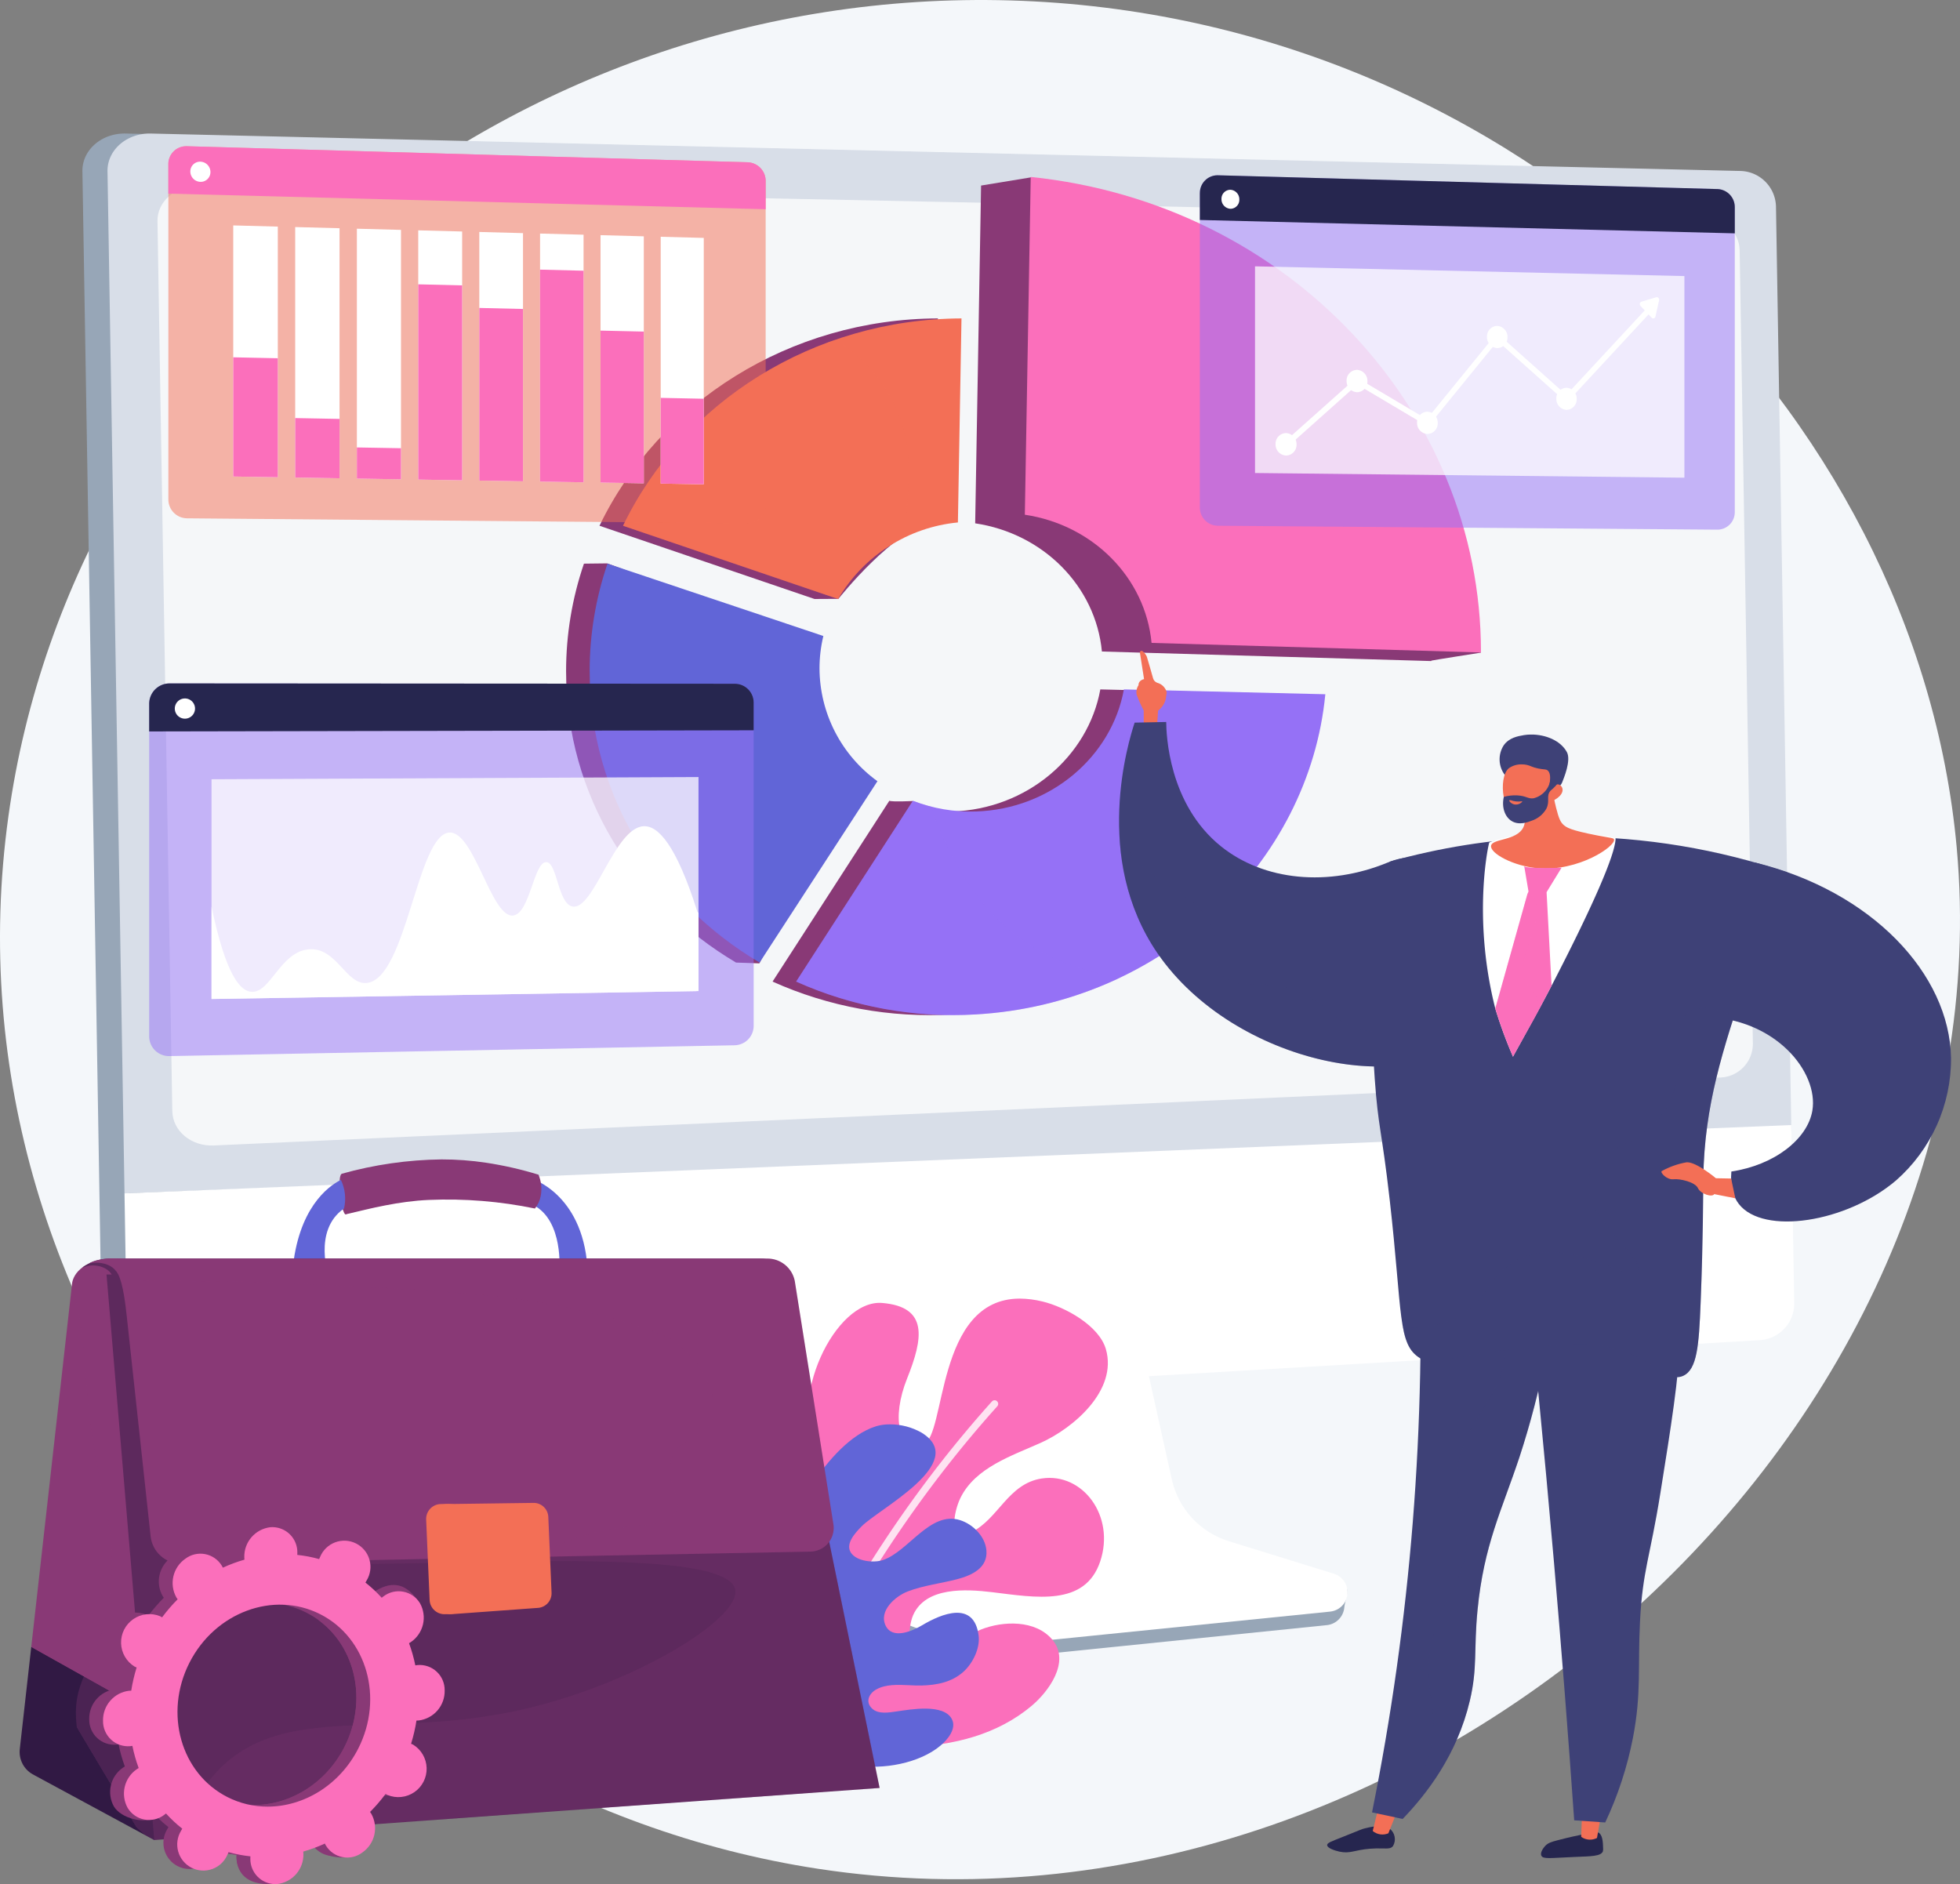 <svg id="PMS_inner_img" xmlns="http://www.w3.org/2000/svg" xmlns:xlink="http://www.w3.org/1999/xlink" width="446" height="428.73" viewBox="0 0 446 428.73">
  <rect x="0" y="0" width="446" height="428.73" fill="#808080" stroke="none"/>
  <defs>
    <clipPath id="clip-path">
      <rect id="Rectangle_5144" data-name="Rectangle 5144" width="446" height="428.73" fill="none"/>
    </clipPath>
    <clipPath id="clip-path-3">
      <path id="Path_21917" data-name="Path 21917" d="M1105.958,1900.871l-9.169,48.438a14.125,14.125,0,0,0,9,15.885l34.117,12.546a44.549,44.549,0,0,0,19.866,2.51l71.54-7.25a4.421,4.421,0,0,0,.861-8.621l-23.913-7.4a19.073,19.073,0,0,1-12.981-14.09l-10.243-46.179Z" transform="translate(-1096.541 -1896.707)" fill="none"/>
    </clipPath>
    <linearGradient id="linear-gradient" x1="-1.151" y1="1.567" x2="-1.15" y2="1.567" gradientUnits="objectBoundingBox">
      <stop offset="0" stop-color="#ebeff2"/>
      <stop offset="0.494" stop-color="#ebeff2"/>
      <stop offset="1" stop-color="#fff"/>
    </linearGradient>
    <clipPath id="clip-path-5">
      <path id="Path_21919" data-name="Path 21919" d="M234.028,285.081l.347,20.846L237.4,487.574c.075,4.534,4.326,8.055,9.432,7.824l342.921-15.465a7.676,7.676,0,0,0,7.311-7.688l-2.7-162.009-.31-18.592a7.6,7.6,0,0,0-7.408-7.352l-343.639-7.1-.213,0c-4.908,0-8.84,3.511-8.768,7.889" transform="translate(-234.027 -277.192)" fill="none"/>
    </clipPath>
    <linearGradient id="linear-gradient-2" x1="-0.098" y1="1.768" x2="-0.098" y2="1.768" xlink:href="#linear-gradient"/>
    <clipPath id="clip-path-6">
      <path id="Path_21920" data-name="Path 21920" d="M185.027,1687.46l.773,46.44c.081,4.868,4.658,8.584,10.155,8.26l361.243-21.3a8.318,8.318,0,0,0,7.777-8.311l-.676-40.634Z" transform="translate(-185.027 -1671.919)" fill="none"/>
    </clipPath>
    <linearGradient id="linear-gradient-3" x1="-0.068" y1="1.288" x2="-0.067" y2="1.288" xlink:href="#linear-gradient"/>
    <clipPath id="clip-path-7">
      <path id="Path_21921" data-name="Path 21921" d="M890.909,520.371l48.932,16.664,5.437-.03s13.025-16.478,21.827-17.389l.815-46.425c-33.711.113-63.462,19.106-77.012,47.179" transform="translate(-890.909 -473.192)" fill="none"/>
    </clipPath>
    <linearGradient id="linear-gradient-4" x1="-1.593" y1="5.01" x2="-1.591" y2="5.01" gradientUnits="objectBoundingBox">
      <stop offset="0" stop-color="#311944"/>
      <stop offset="1" stop-color="#893976"/>
    </linearGradient>
    <clipPath id="clip-path-8">
      <path id="Path_21922" data-name="Path 21922" d="M1189.011,1052.289c-4.191.13-9.077-2.381-9.077-2.381s-4.482.246-5.25-.053L1148.112,1091a87.058,87.058,0,0,0,40.9,7.469c42.444-2.438,75.814-34.389,79.52-72.854l-45.837-1.1c-2.764,15.254-16.659,27.246-33.683,27.775" transform="translate(-1148.112 -1024.514)" fill="none"/>
    </clipPath>
    <linearGradient id="linear-gradient-5" x1="-1.173" y1="2.446" x2="-1.172" y2="2.446" xlink:href="#linear-gradient-4"/>
    <clipPath id="clip-path-9">
      <path id="Path_21923" data-name="Path 21923" d="M845.333,837.281a75.676,75.676,0,0,0-4.062,24.486c0,28.227,15.487,52.529,38.665,66.285l5.316.184,21.5-41.447a31.841,31.841,0,0,1-13.177-25.664,31.512,31.512,0,0,1,.875-7.379L850.66,837.219Z" transform="translate(-841.271 -837.219)" fill="none"/>
    </clipPath>
    <linearGradient id="linear-gradient-6" x1="-1.002" y1="2.776" x2="-1" y2="2.776" xlink:href="#linear-gradient-4"/>
    <clipPath id="clip-path-10">
      <path id="Path_21924" data-name="Path 21924" d="M1450.564,265.429s-.9,51.239-1.343,76.858c15.5,2.307,27.422,14.321,28.838,29.168l74.956,2.172c0-.016,0-.032,0-.048v-.047c0-.056,11.3-1.817,11.3-1.824,0-.514-102.395-108.145-102.395-108.145Z" transform="translate(-1449.221 -263.563)" fill="none"/>
    </clipPath>
    <linearGradient id="linear-gradient-7" x1="-1.285" y1="2.614" x2="-1.284" y2="2.614" xlink:href="#linear-gradient-4"/>
    <clipPath id="clip-path-11">
      <path id="Path_21925" data-name="Path 21925" d="M925.937,520.371l48.932,16.664a35.563,35.563,0,0,1,27.264-17.418l.815-46.425c-33.711.113-63.462,19.106-77.012,47.179" transform="translate(-925.937 -473.192)" fill="none"/>
    </clipPath>
    <linearGradient id="linear-gradient-8" x1="-1.657" y1="5.01" x2="-1.656" y2="5.01" gradientUnits="objectBoundingBox">
      <stop offset="0" stop-color="#ffc444"/>
      <stop offset="0.996" stop-color="#f36f56"/>
      <stop offset="1" stop-color="#f36f56"/>
    </linearGradient>
    <clipPath id="clip-path-12">
      <path id="Path_21926" data-name="Path 21926" d="M1224.039,1052.289a36.275,36.275,0,0,1-14.327-2.434L1183.14,1091a87.058,87.058,0,0,0,40.9,7.469c42.444-2.438,75.814-34.389,79.52-72.854l-45.837-1.1c-2.764,15.254-16.659,27.246-33.683,27.775" transform="translate(-1183.14 -1024.514)" fill="none"/>
    </clipPath>
    <linearGradient id="linear-gradient-9" x1="-1.211" y1="2.446" x2="-1.21" y2="2.446" gradientUnits="objectBoundingBox">
      <stop offset="0" stop-color="#e38ddd"/>
      <stop offset="0.004" stop-color="#e38ddd"/>
      <stop offset="1" stop-color="#9571f6"/>
    </linearGradient>
    <clipPath id="clip-path-13">
      <path id="Path_21927" data-name="Path 21927" d="M876.3,862.112c0,28.227,15.487,52.529,38.666,66.285l26.817-41.264A31.842,31.842,0,0,1,928.6,861.47a31.515,31.515,0,0,1,.875-7.379l-49.118-16.465a75.67,75.67,0,0,0-4.063,24.486" transform="translate(-876.298 -837.626)" fill="none"/>
    </clipPath>
    <linearGradient id="linear-gradient-10" x1="-1.054" y1="2.781" x2="-1.053" y2="2.781" gradientUnits="objectBoundingBox">
      <stop offset="0" stop-color="#aa80f9"/>
      <stop offset="0.996" stop-color="#6165d7"/>
      <stop offset="1" stop-color="#6165d7"/>
    </linearGradient>
    <clipPath id="clip-path-14">
      <path id="Path_21928" data-name="Path 21928" d="M1523.023,339.826c15.5,2.307,27.422,14.32,28.838,29.167l74.955,2.172c0-.032,0-.063,0-.1,0-54.987-43.812-102.045-102.452-108.1Z" transform="translate(-1523.023 -262.968)" fill="none"/>
    </clipPath>
    <linearGradient id="linear-gradient-11" x1="-1.421" y1="2.768" x2="-1.42" y2="2.768" gradientUnits="objectBoundingBox">
      <stop offset="0" stop-color="#ff9085"/>
      <stop offset="1" stop-color="#fb6fbb"/>
    </linearGradient>
    <clipPath id="clip-path-16">
      <rect id="Rectangle_5052" data-name="Rectangle 5052" width="73.731" height="48.759" fill="none"/>
    </clipPath>
    <clipPath id="clip-path-17">
      <path id="Path_21929" data-name="Path 21929" d="M1213.792,1191.328a35.638,35.638,0,0,1-4.078-1.311l-26.573,41.142a88.36,88.36,0,0,0,73.731-.907c-10.044-1.521-19.011-5.33-26.171-11.678-8.157-7.232-13.447-17.29-16.909-27.246" transform="translate(-1183.141 -1190.017)" fill="none"/>
    </clipPath>
    <linearGradient id="linear-gradient-12" x1="-1.977" y1="3.379" x2="-1.975" y2="3.379" xlink:href="#linear-gradient-9"/>
    <clipPath id="clip-path-18">
      <rect id="Rectangle_5054" data-name="Rectangle 5054" width="65.045" height="59.016" fill="none"/>
    </clipPath>
    <clipPath id="clip-path-19">
      <path id="Path_21930" data-name="Path 21930" d="M987.05,518.316a38.278,38.278,0,0,0-12.73-13.6c-21.3,7.35-38.852,22.6-48.383,42.352l48.932,16.664A34.828,34.828,0,0,1,989.8,549.844c1.275-12.352,2.722-21.432-2.753-31.528" transform="translate(-925.937 -504.716)" fill="none"/>
    </clipPath>
    <linearGradient id="linear-gradient-13" x1="-1.909" y1="5.379" x2="-1.907" y2="5.379" xlink:href="#linear-gradient-8"/>
    <clipPath id="clip-path-20">
      <path id="Path_21931" data-name="Path 21931" d="M1689.5,967.651l.938,6s-1.3.227-1.26,1.386a2.839,2.839,0,0,0-.421,2.167,29.442,29.442,0,0,0,1.6,3.58l.014,4.316,2.976-.066.288-4.226a4.6,4.6,0,0,0,1.74-2.622l.224-1.532a3.026,3.026,0,0,0-2.164-2.169,1.5,1.5,0,0,1-.931-.986c-.392-1.383-1.2-4.211-1.425-4.924a3.165,3.165,0,0,0-.963-1.264.375.375,0,0,0-.248-.1.37.37,0,0,0-.37.43" transform="translate(-1688.674 -967.221)" fill="none"/>
    </clipPath>
    <linearGradient id="linear-gradient-14" x1="-28.68" y1="15.162" x2="-28.663" y2="15.162" xlink:href="#linear-gradient-8"/>
    <clipPath id="clip-path-21">
      <path id="Path_21932" data-name="Path 21932" d="M1666.6,1073.068c-1.386,4.222-9.684,30.867,5.238,52.527,17.439,25.313,58.525,33.315,71.523,17.819,5.87-7,5.212-17.841,2.832-27.431a16.267,16.267,0,0,0-21.97-11.094c-13.574,5.6-28.195,4.182-37.957-3.654-11.989-9.624-12.45-25.558-12.487-28.313l-7.18.146" transform="translate(-1663.054 -1072.922)" fill="none"/>
    </clipPath>
    <linearGradient id="linear-gradient-15" x1="-2.049" y1="2.363" x2="-2.048" y2="2.363" gradientUnits="objectBoundingBox">
      <stop offset="0" stop-color="#444b8c"/>
      <stop offset="0.996" stop-color="#3e4177"/>
      <stop offset="1" stop-color="#3e4177"/>
    </linearGradient>
    <clipPath id="clip-path-22">
      <path id="Path_21933" data-name="Path 21933" d="M2298.964,2723.5c-.55.112-2.367.479-5.066,1.189-1.459.383-2.215.615-2.865,1.337-.12.134-1.194,1.354-.83,2.162.388.861,2.084.522,7.728.291,3.571-.146,5.842-.131,6.282-1.275a2.505,2.505,0,0,0,.04-.84c-.03-1.02-.076-2.579-.8-3.247a.993.993,0,0,0-.759-.255,26.181,26.181,0,0,0-3.728.639" transform="translate(-2290.129 -2722.865)" fill="none"/>
    </clipPath>
    <linearGradient id="linear-gradient-16" x1="-47.446" y1="1.084" x2="-47.425" y2="1.084" gradientUnits="objectBoundingBox">
      <stop offset="0" stop-color="#444b8c"/>
      <stop offset="0.996" stop-color="#26264f"/>
      <stop offset="1" stop-color="#26264f"/>
    </linearGradient>
    <clipPath id="clip-path-23">
      <path id="Path_21934" data-name="Path 21934" d="M2349.85,2694.2a3.475,3.475,0,0,0,3.593.25l1.107-6.362-4.48-.312Z" transform="translate(-2349.85 -2687.775)" fill="none"/>
    </clipPath>
    <linearGradient id="linear-gradient-17" x1="-40.254" y1="2.212" x2="-40.237" y2="2.212" xlink:href="#linear-gradient-8"/>
    <clipPath id="clip-path-24">
      <path id="Path_21935" data-name="Path 21935" d="M1981.019,2713.97c-.881.195-.859.271-4.971,1.9-2.9,1.146-3.766,1.447-3.763,1.942,0,.7,1.775,1.269,2.771,1.488,2.467.541,3.356-.354,6.928-.652a25.5,25.5,0,0,1,2.878-.067c1.277.03,1.938.059,2.406-.541a3.037,3.037,0,0,0-2.876-4.583,16.57,16.57,0,0,0-3.372.517" transform="translate(-1972.285 -2713.453)" fill="none"/>
    </clipPath>
    <linearGradient id="linear-gradient-18" x1="-31.798" y1="1.101" x2="-31.782" y2="1.101" xlink:href="#linear-gradient-16"/>
    <clipPath id="clip-path-25">
      <path id="Path_21936" data-name="Path 21936" d="M2040.026,2687.484a3.477,3.477,0,0,0,3.563.523l2.356-5.936-4.443-.652Z" transform="translate(-2040.026 -2681.419)" fill="none"/>
    </clipPath>
    <linearGradient id="linear-gradient-19" x1="-33.031" y1="2.104" x2="-33.015" y2="2.104" xlink:href="#linear-gradient-8"/>
    <clipPath id="clip-path-26">
      <path id="Path_21937" data-name="Path 21937" d="M2048.274,1889.45a559.982,559.982,0,0,1-9.269,66.028l6.967,1.481c5.519-5.726,12.391-14.643,15.284-26.881,1.795-7.595.858-11.4,1.759-20.671,1.434-14.763,5.514-22.676,9.523-34.733a194.585,194.585,0,0,0,9.23-47.631l-32.168-4.978a559.914,559.914,0,0,1-1.326,67.384" transform="translate(-2039.006 -1822.066)" fill="none"/>
    </clipPath>
    <linearGradient id="linear-gradient-20" x1="-1.861" y1="1.435" x2="-1.86" y2="1.435" xlink:href="#linear-gradient-15"/>
    <clipPath id="clip-path-28">
      <rect id="Rectangle_5064" data-name="Rectangle 5064" width="37.569" height="132.788" fill="none"/>
    </clipPath>
    <clipPath id="clip-path-29">
      <path id="Path_21938" data-name="Path 21938" d="M2081.541,1927.524c2.557-10.127,7.484-12.8,7.659-22.364.124-6.761-2.306-7.314-2.145-13.786.245-9.817,6-14.964,8.885-21.139,3.051-6.522,4.22-17-4-34.421l18.565,2.873a194.6,194.6,0,0,1-9.23,47.631c-4.01,12.057-8.089,19.97-9.523,34.733-.9,9.272.036,13.076-1.759,20.671-2.892,12.237-9.764,21.154-15.284,26.881l-1.772-.377c5.966-7.122,8.072-13.482,8.607-18.642.871-8.4-2.578-11.847,0-22.058" transform="translate(-2072.934 -1835.813)" fill="none"/>
    </clipPath>
    <linearGradient id="linear-gradient-21" x1="-1.946" y1="1.486" x2="-1.945" y2="1.486" xlink:href="#linear-gradient-15"/>
    <clipPath id="clip-path-30">
      <path id="Path_21939" data-name="Path 21939" d="M2259.8,1811.692q4.146,38.158,7.59,77.768,2.573,29.718,4.6,58.7l7.063.491a81.81,81.81,0,0,0,6.309-19.275c1.963-10.146,1.067-16.062,1.608-26.5.607-11.705,2.257-14.336,4.635-29.188,4.826-30.142,7.239-45.213-.414-54.1-2.169-2.519-8.306-8.295-23.944-8.3a74.056,74.056,0,0,0-7.44.394" transform="translate(-2259.796 -1811.298)" fill="none"/>
    </clipPath>
    <linearGradient id="linear-gradient-22" x1="-2.117" y1="1.337" x2="-2.116" y2="1.337" xlink:href="#linear-gradient-15"/>
    <clipPath id="clip-path-32">
      <rect id="Rectangle_5068" data-name="Rectangle 5068" width="83.958" height="52.518" fill="none"/>
    </clipPath>
    <clipPath id="clip-path-33">
      <path id="Path_21940" data-name="Path 21940" d="M1663.646,1241.918a22.851,22.851,0,0,0,4.639,6.462c5.925,5.711,14.886,7.8,16.988,16.233,1.051,4.212-.477,6.538,1.668,8.986,3.04,3.471,8.044,1.007,15.5,3.14,6.612,1.892,8.555,5.513,12.553,7.812,5.413,3.114,14.867,3.948,32.613-5.59a18.727,18.727,0,0,1-3.74,7.573c-13,15.5-54.084,7.495-71.524-17.819a51.379,51.379,0,0,1-8.7-26.8" transform="translate(-1663.646 -1241.918)" fill="none"/>
    </clipPath>
    <linearGradient id="linear-gradient-23" x1="-2.436" y1="2.534" x2="-2.435" y2="2.534" xlink:href="#linear-gradient-15"/>
    <clipPath id="clip-path-34">
      <path id="Path_21941" data-name="Path 21941" d="M2077.851,1243.563a152.77,152.77,0,0,0-34.929,5.548l-3.8,21.243a253.067,253.067,0,0,0,.413,28.081c.8,11.363,1.579,11.534,3.406,27.573,2.979,26.151,1.733,32.983,6.989,36.125,3.418,2.043,4.655-.423,22.1-2.152,11.7-1.159,17.666-1.7,23.59.306,8.066,2.729,10.765,7.312,14.093,5.821,3.191-1.43,3.6-6.939,3.982-16.544.595-14.816.558-24.887.613-28.492.251-16.539,4.44-29.168,9.8-45.342a218.873,218.873,0,0,1,9.588-24.057,154.6,154.6,0,0,0-49.6-8.24q-3.072,0-6.249.129" transform="translate(-2038.912 -1243.434)" fill="none"/>
    </clipPath>
    <linearGradient id="linear-gradient-24" x1="-2.134" y1="1.662" x2="-2.133" y2="1.662" xlink:href="#linear-gradient-15"/>
    <clipPath id="clip-path-35">
      <path id="Path_21942" data-name="Path 21942" d="M2531.748,1316.965c16.31.249,26.219,12.544,24.749,21.321-1.094,6.539-8.721,12.42-18.43,13.859-.295,3.454.458,5.8,1.713,7.408,5.564,7.129,24.473,4.214,35.711-5.335a36.785,36.785,0,0,0,12.561-27.879c-.318-19.19-18.1-37.994-44.556-44.491l-11.748,35.118" transform="translate(-2531.748 -1281.847)" fill="none"/>
    </clipPath>
    <linearGradient id="linear-gradient-25" x1="-4.363" y1="2.395" x2="-4.361" y2="2.395" xlink:href="#linear-gradient-15"/>
    <clipPath id="clip-path-37">
      <rect id="Rectangle_5073" data-name="Rectangle 5073" width="75.38" height="83.962" fill="none"/>
    </clipPath>
    <clipPath id="clip-path-38">
      <path id="Path_21943" data-name="Path 21943" d="M2095.571,1569.269c8.58-3.661,8.53-11.237,16.543-14.4,11.435-4.512,24.068,5.97,26.041,3.063,2.052-3.024-13.036-12.3-11.029-21.445,1.6-7.269,12.128-5.981,17.769-15.931,5.351-9.439.163-18.166,4.9-21.446,1.7-1.176,4.7-1.641,10.381.861-3.963,12.377-6.8,23.292-7.011,36.822-.055,3.6-.018,13.676-.613,28.492-.385,9.6-.792,15.114-3.983,16.544-3.327,1.491-6.027-3.091-14.093-5.821-5.924-2-11.893-1.466-23.59-.306-17.444,1.729-18.68,4.2-22.1,2.152-2.226-1.331-3.285-3.331-3.993-7.175a21.343,21.343,0,0,0,10.774-1.411" transform="translate(-2084.797 -1498.158)" fill="none"/>
    </clipPath>
    <linearGradient id="linear-gradient-26" x1="-2.956" y1="1.945" x2="-2.954" y2="1.945" xlink:href="#linear-gradient-15"/>
    <clipPath id="clip-path-39">
      <path id="Path_21945" data-name="Path 21945" d="M2221.115,1143.83c1.667,2.411,3.125,5.352,2.081,7.535-1.5,3.137-7.132,2.531-7.356,4.233s5.032,4.608,10.663,5.1c9.2.8,17.753-5.018,17.32-6.569-.089-.318-.5-.273-3.789-.9-6.035-1.159-7.126-1.787-7.865-2.567-.491-.517-.889-1.166-1.529-3.726a48.613,48.613,0,0,1-1.386-9.664c-1.336,2.862-6.8,3.7-8.138,6.564" transform="translate(-2215.833 -1137.266)" fill="none"/>
    </clipPath>
    <linearGradient id="linear-gradient-27" x1="-9.114" y1="7.426" x2="-9.11" y2="7.426" xlink:href="#linear-gradient-8"/>
    <clipPath id="clip-path-40">
      <path id="Path_21946" data-name="Path 21946" d="M2233.983,1091.77c-1.224.208-3.27.555-4.489,2.289a5.886,5.886,0,0,0,.241,6.75c1.339,1.594,2.813.866,4.795,3.035a13.022,13.022,0,0,1,1.848,2.756,14.734,14.734,0,0,1,.94,2.38c1.993-2.407,3.216-3.847,4-4.754.564-.654,1.195-.97,1.507-1.812.276-.744,2.068-4.9,1.036-6.8-1.46-2.683-4.916-4-8.085-4a10.7,10.7,0,0,0-1.79.147" transform="translate(-2228.546 -1091.623)" fill="none"/>
    </clipPath>
    <linearGradient id="linear-gradient-28" x1="-20.269" y1="15.071" x2="-20.26" y2="15.071" xlink:href="#linear-gradient-15"/>
    <clipPath id="clip-path-41">
      <path id="Path_21947" data-name="Path 21947" d="M2234.753,1136.782c-2.566,2.134-1.452,11.484,2.746,11.533a7.989,7.989,0,0,0,6.831-3.922c2.187-.913,3.093-2.334,2.451-3.375a1.436,1.436,0,0,0-.586-.513,2.28,2.28,0,0,0-2.393.928c.673-2.787.259-3.78-.253-4.167-.41-.309-.769-.145-2.087-.413-1.428-.29-1.738-.631-2.608-.825a5.287,5.287,0,0,0-1.148-.121,4.9,4.9,0,0,0-2.953.875" transform="translate(-2233.385 -1135.907)" fill="none"/>
    </clipPath>
    <linearGradient id="linear-gradient-29" x1="-22.352" y1="20.427" x2="-22.342" y2="20.427" xlink:href="#linear-gradient-8"/>
    <clipPath id="clip-path-42">
      <path id="Path_21948" data-name="Path 21948" d="M2244,1140.911c-.194.161.463.881.566,1.944a5.129,5.129,0,0,1-3.885,4.982c-1.256.192-1.644-.551-3.742-.66a9.575,9.575,0,0,0-3.035.339c-.535,2.3.2,4.532,1.775,5.5,1.693,1.042,3.741.246,4.6-.087a6,6,0,0,0,3.294-2.7c.922-1.84-.134-2.864.969-4.134a9.717,9.717,0,0,0,2.006-2.165,5.839,5.839,0,0,0,.382-.817c-1.052-1-2.416-2.229-2.84-2.229a.13.13,0,0,0-.086.027" transform="translate(-2233.731 -1140.884)" fill="none"/>
    </clipPath>
    <linearGradient id="linear-gradient-30" x1="-25.199" y1="19.283" x2="-25.188" y2="19.283" xlink:href="#linear-gradient-15"/>
    <clipPath id="clip-path-43">
      <path id="Path_21949" data-name="Path 21949" d="M2242.876,1189.147c-.08.163.463.756,1.128.905a1.921,1.921,0,0,0,1.86-.654c-.012-.039-.1-.057-.173-.048a5.1,5.1,0,0,1-2.485-.252,1.231,1.231,0,0,0-.148-.011c-.088,0-.159.015-.181.06" transform="translate(-2242.868 -1189.087)" fill="none"/>
    </clipPath>
    <linearGradient id="linear-gradient-31" x1="-105.309" y1="148.75" x2="-105.262" y2="148.75" gradientUnits="objectBoundingBox">
      <stop offset="0" stop-color="#ffc444"/>
      <stop offset="1" stop-color="#f36f56"/>
    </linearGradient>
    <clipPath id="clip-path-44">
      <path id="Path_21950" data-name="Path 21950" d="M2266.183,1293.234h4.1l3.4-5.552s-7.819.3-8.494-.325Z" transform="translate(-2265.188 -1287.357)" fill="none"/>
    </clipPath>
    <linearGradient id="linear-gradient-32" x1="-40.834" y1="39.41" x2="-40.816" y2="39.41" xlink:href="#linear-gradient-11"/>
    <clipPath id="clip-path-45">
      <path id="Path_21951" data-name="Path 21951" d="M2229.773,1321.994c-.016.032-.067.065-.075.1l-.2.417-7.331,26.12v0a102.273,102.273,0,0,0,4.027,10.944c2.223-4.061,4.46-7.916,6.375-11.548q1.251-2.363,2.409-4.6l-1.147-21.439a11.019,11.019,0,0,0-2.774-.511c-.6,0-1.11.128-1.284.511" transform="translate(-2222.167 -1321.483)" fill="none"/>
    </clipPath>
    <linearGradient id="linear-gradient-33" x1="-24.975" y1="5.905" x2="-24.964" y2="5.905" xlink:href="#linear-gradient-11"/>
    <clipPath id="clip-path-47">
      <rect id="Rectangle_5083" data-name="Rectangle 5083" width="10.401" height="37.068" fill="none"/>
    </clipPath>
    <clipPath id="clip-path-48">
      <path id="Path_21952" data-name="Path 21952" d="M2232.569,1353.726c-1.915,3.632-4.153,7.487-6.375,11.548a102.217,102.217,0,0,1-4.027-10.945v0l7.331-26.12c.717.158,2.382.915,2.171,4.474-.267,4.592-5.152,12.689-2.386,15.929a26.367,26.367,0,0,1,3.286,5.118" transform="translate(-2222.167 -1328.205)" fill="none"/>
    </clipPath>
    <linearGradient id="linear-gradient-34" x1="-32.71" y1="6.079" x2="-32.695" y2="6.079" xlink:href="#linear-gradient-11"/>
    <clipPath id="clip-path-49">
      <path id="Path_21953" data-name="Path 21953" d="M2474.753,1727.258a18.019,18.019,0,0,0-5.622,2c-.383.306,1.149,2.017,2.681,1.851s4.95.66,5.562,2.009,3.264,2.165,3.715,1.373l4.8.952-.958-4.5-3.46-.066s-4.337-3.63-6.514-3.63a1.727,1.727,0,0,0-.2.011" transform="translate(-2469.071 -1727.247)" fill="none"/>
    </clipPath>
    <linearGradient id="linear-gradient-35" x1="-28.93" y1="9.003" x2="-28.918" y2="9.003" xlink:href="#linear-gradient-8"/>
    <clipPath id="clip-path-51">
      <rect id="Rectangle_5087" data-name="Rectangle 5087" width="135.917" height="85.786" fill="none"/>
    </clipPath>
    <clipPath id="clip-path-52">
      <path id="Path_21954" data-name="Path 21954" d="M382.1,220.969l-127.743-3.653a4.055,4.055,0,0,0-4.15,4.285v75.928a4.291,4.291,0,0,0,4.2,4.45L382.2,303.1a3.993,3.993,0,0,0,3.928-4.233V225.358a4.261,4.261,0,0,0-4.024-4.388" transform="translate(-250.208 -217.314)" fill="none"/>
    </clipPath>
    <linearGradient id="linear-gradient-36" x1="-0.282" y1="4.606" x2="-0.281" y2="4.606" xlink:href="#linear-gradient-8"/>
    <clipPath id="clip-path-53">
      <path id="Path_21955" data-name="Path 21955" d="M250.208,221.6v6.5l135.917,3.549v-6.3a4.261,4.261,0,0,0-4.024-4.388l-127.743-3.653-.127,0a4.058,4.058,0,0,0-4.022,4.287" transform="translate(-250.208 -217.315)" fill="none"/>
    </clipPath>
    <linearGradient id="linear-gradient-37" x1="-0.278" y1="12.596" x2="-0.277" y2="12.596" xlink:href="#linear-gradient-11"/>
    <clipPath id="clip-path-55">
      <path id="Path_21958" data-name="Path 21958" d="M346.61,558.12l10.143.167V531.208l-10.143-.215Z" transform="translate(-346.61 -530.993)" fill="none"/>
    </clipPath>
    <linearGradient id="linear-gradient-38" x1="-1.499" y1="19.055" x2="-1.494" y2="19.055" xlink:href="#linear-gradient-11"/>
    <clipPath id="clip-path-57">
      <path id="Path_21960" data-name="Path 21960" d="M438.711,634.842l10.093.166V621.5l-10.093-.19Z" transform="translate(-438.711 -621.312)" fill="none"/>
    </clipPath>
    <linearGradient id="linear-gradient-39" x1="-3.979" y1="24.192" x2="-3.97" y2="24.192" xlink:href="#linear-gradient-11"/>
    <clipPath id="clip-path-59">
      <path id="Path_21962" data-name="Path 21962" d="M530.358,672l10.043.166v-7.073l-10.043-.178Z" transform="translate(-530.358 -664.911)" fill="none"/>
    </clipPath>
    <linearGradient id="linear-gradient-40" x1="-8.149" y1="27.951" x2="-8.133" y2="27.951" xlink:href="#linear-gradient-11"/>
    <clipPath id="clip-path-61">
      <path id="Path_21964" data-name="Path 21964" d="M621.553,466.955l9.994.165V422.769l-9.994-.243Z" transform="translate(-621.553 -422.526)" fill="none"/>
    </clipPath>
    <linearGradient id="linear-gradient-41" x1="-1.701" y1="15.277" x2="-1.697" y2="15.277" xlink:href="#linear-gradient-11"/>
    <clipPath id="clip-path-63">
      <path id="Path_21966" data-name="Path 21966" d="M712.3,496.911l9.945.164V457.86l-9.945-.233Z" transform="translate(-712.301 -457.627)" fill="none"/>
    </clipPath>
    <linearGradient id="linear-gradient-42" x1="-2.309" y1="16.258" x2="-2.305" y2="16.258" xlink:href="#linear-gradient-11"/>
    <clipPath id="clip-path-65">
      <path id="Path_21968" data-name="Path 21968" d="M802.6,448.914l9.9.163V400.931l-9.9-.248Z" transform="translate(-802.604 -400.683)" fill="none"/>
    </clipPath>
    <linearGradient id="linear-gradient-43" x1="-2.103" y1="14.686" x2="-2.1" y2="14.686" xlink:href="#linear-gradient-11"/>
    <clipPath id="clip-path-67">
      <path id="Path_21970" data-name="Path 21970" d="M892.464,525.89l9.848.162V491.532l-9.848-.223Z" transform="translate(-892.464 -491.309)" fill="none"/>
    </clipPath>
    <linearGradient id="linear-gradient-44" x1="-3.423" y1="17.323" x2="-3.418" y2="17.323" xlink:href="#linear-gradient-11"/>
    <clipPath id="clip-path-69">
      <path id="Path_21972" data-name="Path 21972" d="M981.887,610.787l9.8.161V591.485l-9.8-.2Z" transform="translate(-981.887 -591.289)" fill="none"/>
    </clipPath>
    <linearGradient id="linear-gradient-45" x1="-6.65" y1="21.917" x2="-6.643" y2="21.917" xlink:href="#linear-gradient-11"/>
    <clipPath id="clip-path-71">
      <rect id="Rectangle_5107" data-name="Rectangle 5107" width="137.554" height="84.804" fill="none"/>
    </clipPath>
    <clipPath id="clip-path-72">
      <path id="Path_21973" data-name="Path 21973" d="M355.021,1015.673l-128.663-.081a4.638,4.638,0,0,0-4.669,4.415v76.055a4.5,4.5,0,0,0,4.631,4.334l128.646-2.463a4.422,4.422,0,0,0,4.277-4.354v-73.625a4.281,4.281,0,0,0-4.222-4.28" transform="translate(-221.689 -1015.592)" fill="none"/>
    </clipPath>
    <linearGradient id="linear-gradient-46" x1="-0.247" y1="3.22" x2="-0.246" y2="3.22" xlink:href="#linear-gradient-9"/>
    <clipPath id="clip-path-73">
      <path id="Path_21974" data-name="Path 21974" d="M221.689,1020.007v6.515l137.554-.262v-6.307a4.281,4.281,0,0,0-4.223-4.28l-128.663-.081h0a4.638,4.638,0,0,0-4.666,4.415" transform="translate(-221.689 -1015.592)" fill="none"/>
    </clipPath>
    <linearGradient id="linear-gradient-47" x1="-0.245" y1="9.754" x2="-0.244" y2="9.754" xlink:href="#linear-gradient-16"/>
    <clipPath id="clip-path-75">
      <rect id="Rectangle_5110" data-name="Rectangle 5110" width="110.807" height="50.506" fill="none"/>
    </clipPath>
    <clipPath id="clip-path-76">
      <rect id="Rectangle_5112" data-name="Rectangle 5112" width="121.724" height="80.639" fill="none"/>
    </clipPath>
    <clipPath id="clip-path-77">
      <path id="Path_21978" data-name="Path 21978" d="M1901.038,263.6l-113.885-3.144a4.013,4.013,0,0,0-4.037,4.047v71.515a4.132,4.132,0,0,0,3.975,4.185l113.912.891a3.959,3.959,0,0,0,3.838-4V267.729a4.1,4.1,0,0,0-3.8-4.131" transform="translate(-1783.116 -260.452)" fill="none"/>
    </clipPath>
    <linearGradient id="linear-gradient-48" x1="-2.243" y1="4.818" x2="-2.242" y2="4.818" xlink:href="#linear-gradient-9"/>
    <clipPath id="clip-path-78">
      <path id="Path_21979" data-name="Path 21979" d="M1783.116,264.5v6.126l121.725,3.044v-5.941a4.1,4.1,0,0,0-3.8-4.131l-113.885-3.144h-.1a4.018,4.018,0,0,0-3.934,4.048" transform="translate(-1783.116 -260.452)" fill="none"/>
    </clipPath>
    <linearGradient id="linear-gradient-49" x1="-2.228" y1="13.626" x2="-2.226" y2="13.626" xlink:href="#linear-gradient-16"/>
    <clipPath id="clip-path-80">
      <rect id="Rectangle_5115" data-name="Rectangle 5115" width="97.708" height="48.094" fill="none"/>
    </clipPath>
    <clipPath id="clip-path-81">
      <path id="Path_21989" data-name="Path 21989" d="M1014.688,1962.921c-5.643,1.692-7.319-5.883-3.693-14.936s4.906-16.286-5.7-17.16S983.44,1952.89,990.6,1966.29s-8.266,18.74-8.563,11.068c-.214-5.54,2.866-18.594-2.64-22.359-9.176-6.269-17.237,14.359-16.249,20.3,1.385,8.333,9.992,13.459,12.812,21.3.819,2.277,2.522,7.786.233,9.723-3.192,2.7-6.815-3-8.05-5.333-2.776-5.25-3.745-19.713-12.884-14.013-11.284,7.038-4.951,26.677,25.6,40.911,18.394,4.737,42.936,7.686,58.495-5.413,3.7-3.116,8.9-9.964,4.708-15-3.833-4.6-11.274-4.328-16.285-2.331-3.684,1.468-8.028,6.294-11.745,6.884-5.44.864-4.954-7.225-3.684-10.137,2.839-6.511,12.026-5.972,17.987-5.252,9.9,1.2,21.125,3.317,24.589-6.989s-3.952-20.277-13.274-18.886c-7.682,1.147-9.9,9.255-16.016,12.209-5.433,2.625-4.069-4.612-2.5-7.8,3.4-6.928,11.749-9.589,18.285-12.532,7.389-3.328,17.514-11.917,14.8-21.3-1.562-5.4-9.323-9.617-14.414-10.844a22.139,22.139,0,0,0-5.172-.663c-19.287,0-16.726,31.522-21.944,33.086" transform="translate(-950.042 -1929.835)" fill="none"/>
    </clipPath>
    <linearGradient id="linear-gradient-50" x1="-0.827" y1="1.029" x2="-0.826" y2="1.029" xlink:href="#linear-gradient-11"/>
    <clipPath id="clip-path-83">
      <rect id="Rectangle_5118" data-name="Rectangle 5118" width="48.102" height="74.086" fill="none"/>
    </clipPath>
    <clipPath id="clip-path-84">
      <path id="Path_21991" data-name="Path 21991" d="M1162.909,2117.169c-5.849,1.812-11.024,7.961-14.335,12.873a64.646,64.646,0,0,0-10.167,26.389c-2.9,20.393,5.336,30.6,5.336,30.6,3.99,3.346,9.437,6.385,14.6,7.278,6.071,1.05,14.42-.421,19.252-4.487,1.564-1.315,3.728-3.845,2.567-6.041-1.873-3.546-9.405-2.177-12.48-1.74-1.783.254-4.278.739-5.728-.7-1.522-1.51-.625-3.383,1.028-4.3,2.153-1.2,4.9-1.077,7.483-.954.967.046,1.912.092,2.794.069,3.483-.091,6.908-.742,9.572-3.157,2.124-1.926,3.8-5.356,3.427-8.237-1.039-7.974-8.372-5-12.888-2.3-2.192,1.313-6.711,3.278-8.265.078-1.653-3.4,2.262-6.736,5.02-7.792,3.6-1.381,7.468-1.8,11.181-2.768,3.347-.874,7.094-2.545,6.722-6.613-.288-3.142-3.059-5.924-6.006-6.844-6.814-2.127-11.7,7.112-17.528,9.08-2.062.7-5.976.341-7.3-1.678-1.345-2.057,1.066-4.57,2.391-5.938,3.929-4.054,24.717-14.6,13.682-21.376a14.465,14.465,0,0,0-7.2-1.88,10.8,10.8,0,0,0-3.165.434" transform="translate(-1137.788 -2116.735)" fill="none"/>
    </clipPath>
    <linearGradient id="linear-gradient-51" x1="-1.601" y1="1.273" x2="-1.599" y2="1.273" xlink:href="#linear-gradient-10"/>
    <clipPath id="clip-path-85">
      <path id="Path_21992" data-name="Path 21992" d="M782.373,1756.434c8.327,2.389,7.5,14.688,7.5,14.688s4.463-.132,6.377,0c-1.244-16.911-12.951-20.183-12.951-20.183s-.257,4.062-.927,5.5" transform="translate(-782.373 -1750.938)" fill="none"/>
    </clipPath>
    <linearGradient id="linear-gradient-52" x1="-5.516" y1="10.405" x2="-5.508" y2="10.405" xlink:href="#linear-gradient-10"/>
    <clipPath id="clip-path-86">
      <path id="Path_21993" data-name="Path 21993" d="M507.919,1726.247l.875,9.237c5.785-1.383,12.111-2.987,18.913-3.282a98.547,98.547,0,0,1,24.166,1.954,6.49,6.49,0,0,0,1.315-2.846,8.419,8.419,0,0,0-.5-4.852,82.584,82.584,0,0,0-11.937-2.724,67.721,67.721,0,0,0-10.134-.753,87.911,87.911,0,0,0-22.7,3.265" transform="translate(-507.919 -1722.982)" fill="none"/>
    </clipPath>
    <linearGradient id="linear-gradient-53" x1="-5.977" y1="3.911" x2="-5.967" y2="3.911" gradientUnits="objectBoundingBox">
      <stop offset="0" stop-color="#311944"/>
      <stop offset="0.1" stop-color="#311944"/>
      <stop offset="0.267" stop-color="#361b47"/>
      <stop offset="0.48" stop-color="#462050"/>
      <stop offset="0.718" stop-color="#602a5f"/>
      <stop offset="0.973" stop-color="#843773"/>
      <stop offset="1" stop-color="#893976"/>
    </linearGradient>
    <clipPath id="clip-path-87">
      <path id="Path_21994" data-name="Path 21994" d="M504.888,1744.22c-.431.164-.528,1.554-.545,2.668a15.584,15.584,0,0,0,.762,5.4c.27.781.451,1.184.659,1.172.26-.016.434-.655.545-1.077a12.065,12.065,0,0,0,.214-4.154,8.165,8.165,0,0,0-.448-2.594c-.219-.52-.706-1.428-1.1-1.428a.242.242,0,0,0-.087.016" transform="translate(-504.34 -1744.204)" fill="none"/>
    </clipPath>
    <linearGradient id="linear-gradient-54" x1="-7.931" y1="24.703" x2="-7.914" y2="24.703" xlink:href="#linear-gradient-53"/>
    <clipPath id="clip-path-88">
      <path id="Path_21995" data-name="Path 21995" d="M434.723,1774.14c2.425.4,8.323,1.59,8.323,1.59s-3.845-10.817,3.4-15.809a9.906,9.906,0,0,0-.717-6.511c-3.078,1.524-9.778,6.652-11.011,20.73" transform="translate(-434.723 -1753.41)" fill="none"/>
    </clipPath>
    <linearGradient id="linear-gradient-55" x1="-2.646" y1="11.483" x2="-2.64" y2="11.483" xlink:href="#linear-gradient-10"/>
    <clipPath id="clip-path-89">
      <path id="Path_21996" data-name="Path 21996" d="M107.113,1875.991H119.2s-.08-4.645-1.673-5.68c-10.115,0-10.411,5.68-10.411,5.68" transform="translate(-107.113 -1870.311)" fill="none"/>
    </clipPath>
    <linearGradient id="linear-gradient-56" x1="-1.277" y1="20.543" x2="-1.265" y2="20.543" gradientUnits="objectBoundingBox">
      <stop offset="0" stop-color="#311944"/>
      <stop offset="0.1" stop-color="#311944"/>
      <stop offset="0.696" stop-color="#6e2f66"/>
      <stop offset="1" stop-color="#893976"/>
    </linearGradient>
    <clipPath id="clip-path-90">
      <path id="Path_21997" data-name="Path 21997" d="M41.138,1896.055l-11.89,105.859a5.842,5.842,0,0,0,2.909,5.807l27.681,14.971,16.772-54.98L48.974,1894Z" transform="translate(-29.21 -1894.002)" fill="none"/>
    </clipPath>
    <linearGradient id="linear-gradient-57" x1="0.293" y1="1.214" x2="0.294" y2="1.214" xlink:href="#linear-gradient-4"/>
    <clipPath id="clip-path-92">
      <rect id="Rectangle_5128" data-name="Rectangle 5128" width="35.471" height="128.689" fill="none"/>
    </clipPath>
    <clipPath id="clip-path-93">
      <path id="Path_21998" data-name="Path 21998" d="M142.583,1967.712,114.948,1894l-7.836,2.052c1.929,6.505,2.855,17.1,3.29,23,1.853,25.1,8.005,32.079,5.025,49.586-2.478,14.557-7.89,16.533-7.417,26.327.515,10.667,7.479,19.6,15.76,26.623l2.042,1.1Z" transform="translate(-107.112 -1894.003)" fill="none"/>
    </clipPath>
    <linearGradient id="linear-gradient-58" x1="0.146" y1="1.078" x2="0.147" y2="1.078" xlink:href="#linear-gradient-4"/>
    <clipPath id="clip-path-94">
      <path id="Path_21999" data-name="Path 21999" d="M169.152,2022.691l165.054-11.853L310.278,1894H158.289Z" transform="translate(-158.289 -1894.002)" fill="none"/>
    </clipPath>
    <linearGradient id="linear-gradient-59" x1="-0.106" y1="1.026" x2="-0.106" y2="1.026" xlink:href="#linear-gradient-56"/>
    <clipPath id="clip-path-96">
      <rect id="Rectangle_5132" data-name="Rectangle 5132" width="158.864" height="128.156" fill="none"/>
    </clipPath>
    <clipPath id="clip-path-97">
      <path id="Path_22000" data-name="Path 22000" d="M404.6,1894H353.4a76.835,76.835,0,0,1-4.488,9.454c-22.9,40.783-75.317,45.922-74.37,52.624,1.416,10.018,118.145-4.2,121.125,9.564,1.439,6.645-23.211,21.75-48.969,27.47-30.841,6.848-53.5-1.783-68.577,13.6a34.559,34.559,0,0,0-8.454,15.441l158.864-11.32Z" transform="translate(-269.663 -1894.003)" fill="none"/>
    </clipPath>
    <linearGradient id="linear-gradient-60" x1="-0.108" y1="0.866" x2="-0.107" y2="0.866" xlink:href="#linear-gradient-4"/>
    <clipPath id="clip-path-98">
      <path id="Path_22001" data-name="Path 22001" d="M123.116,1871.436a10.615,10.615,0,0,0-1.477.938l1.2-.381c1.928-.505,4.587.167,5.58,1.9,1.22,2.124,1.66,7.039,1.926,9.474.759,6.925,5.423,50.016,5.423,50.016a6.984,6.984,0,0,0,7.087,6.314l141.381-6.569a5.521,5.521,0,0,0,3.021-.927,5.4,5.4,0,0,0,2.255-5.548l-7.163-51.32a6.343,6.343,0,0,0-6.213-5.067H129.826c-.374,0-.78-.009-1.213-.009a11.268,11.268,0,0,0-5.5,1.184" transform="translate(-121.639 -1870.252)" fill="none"/>
    </clipPath>
    <linearGradient id="linear-gradient-61" x1="-0.101" y1="1.916" x2="-0.101" y2="1.916" xlink:href="#linear-gradient-56"/>
    <clipPath id="clip-path-99">
      <path id="Path_22002" data-name="Path 22002" d="M134.6,1870.426a6.715,6.715,0,0,0-2.018.74s4.8-1.025,6.616,2.553c1.109,2.184,1.659,7.039,1.926,9.474.759,6.925,5.423,50.016,5.423,50.016a6.985,6.985,0,0,0,7.087,6.314l142.973-2.747a5.521,5.521,0,0,0,3.021-.927,5.4,5.4,0,0,0,2.255-5.548l-8.755-55.143a6.343,6.343,0,0,0-6.213-5.067H140.608c-.745,0-1.55-.04-2.409-.04a15.164,15.164,0,0,0-3.6.374" transform="translate(-132.584 -1870.052)" fill="none"/>
    </clipPath>
    <linearGradient id="linear-gradient-62" x1="-0.1" y1="1.776" x2="-0.099" y2="1.776" xlink:href="#linear-gradient-53"/>
    <clipPath id="clip-path-101">
      <rect id="Rectangle_5137" data-name="Rectangle 5137" width="169.412" height="67.932" fill="none"/>
    </clipPath>
    <clipPath id="clip-path-102">
      <path id="Path_22003" data-name="Path 22003" d="M301.885,1930.3l-8.755-55.143a6.343,6.343,0,0,0-6.213-5.067H140.608a23.563,23.563,0,0,0-6.007.334,6.719,6.719,0,0,0-2.018.741s4.8-1.025,6.616,2.553a8.588,8.588,0,0,1,.482,1.217c13.895.491,27.789.138,41.684.939,27.467,1.543,55.242,1.543,81.166,11.419,8.292,3.159,13.977,14.508,11.727,19.751-1.622,3.78-7.158,3.481-9.089,8.442-2.032,5.218,2.84,8.763.8,12.424-2.141,3.838-8.645,2.009-19.174,4.749a53.4,53.4,0,0,0-13.029,5.323l62.847-1.207a5.52,5.52,0,0,0,3.021-.927,5.4,5.4,0,0,0,2.255-5.548" transform="translate(-132.584 -1870.052)" fill="none"/>
    </clipPath>
    <linearGradient id="linear-gradient-63" x1="-0.097" y1="1.759" x2="-0.096" y2="1.759" xlink:href="#linear-gradient-4"/>
    <clipPath id="clip-path-103">
      <path id="Path_22004" data-name="Path 22004" d="M636.633,2234.992a3.39,3.39,0,0,0-3.334,3.556l.786,18.249a3.391,3.391,0,0,0,3.628,3.257l1.891-.138,17.9-3.834a6.829,6.829,0,0,1,1.334.063c1.034.125,1.729.251,1.673-1.053l-.737-17.115c-.078-1.81-1.526-1-3.245-.973l-18-2.037Z" transform="translate(-633.296 -2234.966)" fill="none"/>
    </clipPath>
    <linearGradient id="linear-gradient-64" x1="-2.657" y1="2.557" x2="-2.652" y2="2.557" xlink:href="#linear-gradient-8"/>
    <clipPath id="clip-path-104">
      <path id="Path_22005" data-name="Path 22005" d="M665.14,2233.4l-19.886.265a3.391,3.391,0,0,0-3.334,3.556l.786,18.249a3.391,3.391,0,0,0,3.628,3.257l19.835-1.445a3.332,3.332,0,0,0,2.965-3.518l-.737-17.115a3.335,3.335,0,0,0-3.217-3.25h-.04" transform="translate(-641.917 -2233.397)" fill="none"/>
    </clipPath>
    <linearGradient id="linear-gradient-65" x1="-2.87" y1="2.655" x2="-2.866" y2="2.655" xlink:href="#linear-gradient-8"/>
    <clipPath id="clip-path-105">
      <path id="Path_22006" data-name="Path 22006" d="M146.912,2334.237l.112.123c-.091-.058-.138-.1-.112-.123m13.98-3.743c-10.61-5.387-14.483-19.068-8.65-30.556s19.163-16.435,29.773-11.048,14.483,19.068,8.65,30.556c-4.232,8.335-12.411,13.226-20.633,13.227a20.092,20.092,0,0,1-9.141-2.179m3.837-54.554c0,.182.019.36.037.537a33.988,33.988,0,0,0-4.914,1.824c-.076-.156-.155-.31-.245-.46a5.694,5.694,0,0,0-8.293-1.573,6.723,6.723,0,0,0-2.037,8.81c.088.147.185.284.284.42a37.067,37.067,0,0,0-3.539,4.107c-.141-.089-.285-.175-.436-.252a6.446,6.446,0,0,0-5.818,11.459c.151.077.306.141.461.2a37.055,37.055,0,0,0-1.227,5.281c-.168,0-.336,0-.506.018a6.724,6.724,0,0,0-5.91,6.844,5.694,5.694,0,0,0,6.163,5.767c.174-.015.345-.043.515-.073a34.01,34.01,0,0,0,1.427,5.043c-.153.09-.306.183-.455.287a6.723,6.723,0,0,0-2.037,8.81c1.646,2.731,6.914,4.07,9.875,2.462a30.232,30.232,0,0,0,2.536,2.238c-.094.154-.186.31-.269.474a5.953,5.953,0,1,0,10.583,5.373c.083-.164.155-.33.224-.5a30.133,30.133,0,0,0,4.971.949c-.01.176-.019.352-.015.531a5.694,5.694,0,0,0,6.163,5.767,6.724,6.724,0,0,0,5.91-6.843c0-.182-.019-.36-.037-.537a34.037,34.037,0,0,0,4.914-1.823c.076.155.155.309.245.459a5.694,5.694,0,0,0,8.293,1.573,6.723,6.723,0,0,0,2.037-8.81c-.089-.147-.185-.284-.284-.42a37.044,37.044,0,0,0,3.539-4.106c.141.088.285.175.436.252a6.446,6.446,0,0,0,5.818-11.459c-.151-.077-.306-.142-.461-.2a37.053,37.053,0,0,0,1.227-5.281c.167,0,.336,0,.506-.019a6.723,6.723,0,0,0,5.91-6.843,5.694,5.694,0,0,0-6.163-5.767c-.174.016-.346.043-.516.073a33.987,33.987,0,0,0-1.427-5.043c.153-.09.306-.183.455-.287a6.723,6.723,0,0,0,2.037-8.81,5.694,5.694,0,0,0-8.293-1.573c-.146.1-.284.213-.42.325a30.11,30.11,0,0,0-3.7-3.453c.094-.154.186-.31.269-.474,1.607-3.164,3.706-6.621.761-8.059-6.813-3.326-9.737-.479-11.344,2.686-.083.164-.155.33-.224.5a30.141,30.141,0,0,0-4.971-.949c.011-.176.019-.352.015-.531-.07-3.482.963-5.367-2.383-5.432-.158,0-.314,0-.467,0-6.937,0-9.292,3.106-9.224,6.512" transform="translate(-132.584 -2269.427)" fill="none"/>
    </clipPath>
    <linearGradient id="linear-gradient-66" x1="-0.041" y1="0.876" x2="-0.039" y2="0.876" xlink:href="#linear-gradient-4"/>
    <clipPath id="clip-path-106">
      <path id="Path_22007" data-name="Path 22007" d="M356.837,2326.864c8.464,6.2,11.159,18.426,5.868,28.847-4.483,8.831-13.4,13.789-22.1,13.168-.388,1.007-.769,2.019-1.185,3.016-1.128,2.706-2.409,5.356-3.693,8q1.21.228,2.43.357c-.01.176-.019.352-.015.531.07,3.482,2.184,6.441,8.227,6.12,3.343-.177,3.917-3.714,3.847-7.2,0-.182-.019-.36-.037-.537a34.009,34.009,0,0,0,4.914-1.823c.076.155.155.31.245.459,1.727,2.867,7.72,4.085,10.573,2.087s1.484-6.457-.243-9.324c-.089-.147-.185-.284-.284-.42a37.071,37.071,0,0,0,3.539-4.107c.141.089.285.176.436.252a6.446,6.446,0,0,0,5.818-11.459c-.151-.077-.306-.142-.461-.2a37.065,37.065,0,0,0,1.227-5.281c.167,0,.336,0,.506-.019a6.723,6.723,0,0,0,5.91-6.843,5.693,5.693,0,0,0-6.163-5.767c-.174.015-.346.043-.516.073a33.993,33.993,0,0,0-1.427-5.043c.153-.09.306-.182.455-.287,2.852-2,6.381-6.827,4.369-9.5-3.82-5.077-7.772-2.879-10.625-.881-.146.1-.284.213-.419.325a30.124,30.124,0,0,0-3.7-3.453c.094-.154.186-.31.269-.474a6.639,6.639,0,0,0,.374-5.235q-4.133,7.274-8.142,14.615" transform="translate(-335.729 -2312.249)" fill="none"/>
    </clipPath>
    <linearGradient id="linear-gradient-67" x1="-0.354" y1="1.007" x2="-0.352" y2="1.007" xlink:href="#linear-gradient-4"/>
    <clipPath id="clip-path-107">
      <path id="Path_22008" data-name="Path 22008" d="M181.42,2330.871c-10.61-5.387-14.483-19.068-8.65-30.557s19.163-16.435,29.773-11.048,14.483,19.067,8.65,30.556c-4.232,8.335-12.411,13.226-20.633,13.227a20.1,20.1,0,0,1-9.14-2.179m9.747-61.4a6.724,6.724,0,0,0-5.91,6.843c0,.182.019.36.037.537a34.01,34.01,0,0,0-4.914,1.823c-.076-.155-.155-.31-.245-.46a5.694,5.694,0,0,0-8.293-1.573,6.723,6.723,0,0,0-2.037,8.81c.089.147.185.284.284.42a37.049,37.049,0,0,0-3.539,4.107c-.141-.089-.285-.176-.436-.252a6.446,6.446,0,0,0-5.818,11.459c.152.077.306.141.461.2a37.082,37.082,0,0,0-1.227,5.281c-.167,0-.336,0-.506.018a6.723,6.723,0,0,0-5.91,6.843,5.694,5.694,0,0,0,6.163,5.767c.174-.016.345-.043.516-.073a33.99,33.99,0,0,0,1.428,5.043c-.153.09-.306.182-.455.287a6.724,6.724,0,0,0-2.037,8.81,5.694,5.694,0,0,0,8.293,1.573c.146-.1.284-.213.419-.325a30.132,30.132,0,0,0,3.7,3.453c-.094.154-.186.31-.269.474a5.953,5.953,0,1,0,10.582,5.373c.083-.164.155-.33.224-.5a30.113,30.113,0,0,0,4.971.949c-.01.176-.019.352-.015.531a5.709,5.709,0,0,0,5.64,5.79h.007q.256,0,.517-.023a6.723,6.723,0,0,0,5.91-6.843c0-.182-.019-.36-.037-.537a34,34,0,0,0,4.914-1.823c.076.155.155.31.245.459a5.694,5.694,0,0,0,8.293,1.573,6.723,6.723,0,0,0,2.037-8.81c-.089-.147-.185-.284-.284-.42a37.06,37.06,0,0,0,3.539-4.106c.141.089.285.175.436.252a6.446,6.446,0,0,0,5.818-11.459c-.151-.077-.306-.141-.461-.2a37.08,37.08,0,0,0,1.227-5.281c.167,0,.335,0,.506-.019a6.723,6.723,0,0,0,5.911-6.843,5.694,5.694,0,0,0-6.163-5.767c-.174.016-.345.043-.516.074a33.961,33.961,0,0,0-1.427-5.043c.153-.09.306-.183.455-.287a6.723,6.723,0,0,0,2.037-8.81,5.694,5.694,0,0,0-8.293-1.573c-.146.1-.284.213-.42.325a30.131,30.131,0,0,0-3.7-3.453c.094-.154.186-.31.269-.474a5.953,5.953,0,1,0-10.583-5.373c-.083.164-.155.33-.224.5a30.139,30.139,0,0,0-4.971-.949c.01-.176.018-.352.015-.53a5.709,5.709,0,0,0-5.643-5.79q-.258,0-.521.023" transform="translate(-153.112 -2269.45)" fill="none"/>
    </clipPath>
    <linearGradient id="linear-gradient-68" x1="-0.059" y1="0.863" x2="-0.058" y2="0.863" xlink:href="#linear-gradient-11"/>
  </defs>
  <g id="Group_14349" data-name="Group 14349" clip-path="url(#clip-path)">
    <g id="Group_14123" data-name="Group 14123">
      <g id="Group_14122" data-name="Group 14122" clip-path="url(#clip-path)">
        <path id="Path_21914" data-name="Path 21914" d="M229.939.1C115.765-3.227,16.866,78.473,1.924,185.673-14.413,302.881,75.5,408.34,186.141,425.231,323.755,446.241,457.234,324.7,445.249,192.843,436.219,93.5,346,3.478,229.939.1" transform="translate(0.001 0)" fill="#f4f7fa"/>
        <path id="Path_21915" data-name="Path 21915" d="M505.625,425.4h0l-3.5-210.415a8.3,8.3,0,0,0-8.049-8.032l-361.738-8.517c-5.5-.13-9.956,3.746-9.875,8.614l3.869,232.541.773,46.44c.081,4.868,4.658,8.584,10.156,8.26L498.5,473a8.318,8.318,0,0,0,7.777-8.311Z" transform="translate(-103.71 -168.051)" fill="#97a6b7"/>
        <path id="Path_21916" data-name="Path 21916" d="M1192.571,1971.435a19.242,19.242,0,0,1-13-14.272l-10.262-46.769-81.059,4.23-9.169,49.053c-1.284,6.87,4.426,13.646,10.913,16.06l34.154,12.712a44.117,44.117,0,0,0,19.886,2.546l71.611-7.328a4.449,4.449,0,0,0,3.956-4.008c.209-2.118,1.638-4.517-.372-5.146Z" transform="translate(-913.704 -1617.879)" fill="#97a6b7"/>
      </g>
    </g>
    <g id="Group_14125" data-name="Group 14125" transform="translate(167.9 290.42)">
      <g id="Group_14124" data-name="Group 14124" clip-path="url(#clip-path-3)">
        <rect id="Rectangle_5039" data-name="Rectangle 5039" width="143.484" height="90.198" transform="matrix(0.999, -0.043, 0.043, 0.999, -4.675, 0.158)" fill="url(#linear-gradient)"/>
      </g>
    </g>
    <g id="Group_14127" data-name="Group 14127">
      <g id="Group_14126" data-name="Group 14126" clip-path="url(#clip-path)">
        <path id="Path_21918" data-name="Path 21918" d="M542.916,425.4l-3.5-210.415a8.3,8.3,0,0,0-8.049-8.031l-361.739-8.517c-5.5-.13-9.956,3.746-9.875,8.614l3.869,232.541Z" transform="translate(-135.291 -168.05)" fill="#d8dee8"/>
      </g>
    </g>
    <g id="Group_14129" data-name="Group 14129" transform="translate(35.834 42.443)">
      <g id="Group_14128" data-name="Group 14128" clip-path="url(#clip-path-5)">
        <rect id="Rectangle_5041" data-name="Rectangle 5041" width="363.173" height="218.437" transform="translate(-0.072 0)" fill="url(#linear-gradient-2)"/>
      </g>
    </g>
    <g id="Group_14131" data-name="Group 14131" transform="translate(28.331 256.001)">
      <g id="Group_14130" data-name="Group 14130" clip-path="url(#clip-path-6)">
        <rect id="Rectangle_5042" data-name="Rectangle 5042" width="384.557" height="174.33" transform="translate(-19 5.552) rotate(-16.29)" fill="url(#linear-gradient-3)"/>
      </g>
    </g>
    <g id="Group_14133" data-name="Group 14133" transform="translate(136.414 72.454)">
      <g id="Group_14132" data-name="Group 14132" clip-path="url(#clip-path-7)">
        <rect id="Rectangle_5043" data-name="Rectangle 5043" width="83.564" height="71.923" transform="matrix(0.994, -0.11, 0.11, 0.994, -6.977, 0.772)" fill="url(#linear-gradient-4)"/>
      </g>
    </g>
    <g id="Group_14135" data-name="Group 14135" transform="translate(175.796 156.871)">
      <g id="Group_14134" data-name="Group 14134" clip-path="url(#clip-path-8)">
        <rect id="Rectangle_5044" data-name="Rectangle 5044" width="141.102" height="120.455" transform="translate(-29.739 14.724) rotate(-26.34)" fill="url(#linear-gradient-5)"/>
      </g>
    </g>
    <g id="Group_14137" data-name="Group 14137" transform="translate(128.814 128.193)">
      <g id="Group_14136" data-name="Group 14136" clip-path="url(#clip-path-9)">
        <rect id="Rectangle_5045" data-name="Rectangle 5045" width="107.568" height="112.047" transform="translate(-44.108 34.307) rotate(-37.875)" fill="url(#linear-gradient-6)"/>
      </g>
    </g>
    <g id="Group_14139" data-name="Group 14139" transform="translate(221.902 40.356)">
      <g id="Group_14138" data-name="Group 14138" clip-path="url(#clip-path-10)">
        <rect id="Rectangle_5046" data-name="Rectangle 5046" width="156.515" height="157.671" transform="matrix(0.583, -0.813, 0.813, 0.583, -52.123, 72.686)" fill="url(#linear-gradient-7)"/>
      </g>
    </g>
    <g id="Group_14141" data-name="Group 14141" transform="translate(141.777 72.454)">
      <g id="Group_14140" data-name="Group 14140" clip-path="url(#clip-path-11)">
        <rect id="Rectangle_5047" data-name="Rectangle 5047" width="83.564" height="71.923" transform="translate(-6.977 0.772) rotate(-6.312)" fill="url(#linear-gradient-8)"/>
      </g>
    </g>
    <g id="Group_14143" data-name="Group 14143" transform="translate(181.16 156.871)">
      <g id="Group_14142" data-name="Group 14142" clip-path="url(#clip-path-12)">
        <rect id="Rectangle_5048" data-name="Rectangle 5048" width="141.102" height="120.456" transform="translate(-29.739 14.724) rotate(-26.34)" fill="url(#linear-gradient-9)"/>
      </g>
    </g>
    <g id="Group_14145" data-name="Group 14145" transform="translate(134.177 128.255)">
      <g id="Group_14144" data-name="Group 14144" clip-path="url(#clip-path-13)">
        <rect id="Rectangle_5049" data-name="Rectangle 5049" width="107.417" height="111.853" transform="translate(-43.989 34.214) rotate(-37.875)" fill="url(#linear-gradient-10)"/>
      </g>
    </g>
    <g id="Group_14147" data-name="Group 14147" transform="translate(233.202 40.265)">
      <g id="Group_14146" data-name="Group 14146" clip-path="url(#clip-path-14)">
        <rect id="Rectangle_5050" data-name="Rectangle 5050" width="148.413" height="147.401" transform="matrix(0.583, -0.813, 0.813, 0.583, -51.24, 71.453)" fill="url(#linear-gradient-11)"/>
      </g>
    </g>
    <g id="Group_14159" data-name="Group 14159">
      <g id="Group_14158" data-name="Group 14158" clip-path="url(#clip-path)">
        <g id="Group_14152" data-name="Group 14152" transform="translate(181.16 182.213)" opacity="0.3" style="mix-blend-mode: multiply;isolation: isolate">
          <g id="Group_14151" data-name="Group 14151">
            <g id="Group_14150" data-name="Group 14150" clip-path="url(#clip-path-16)">
              <g id="Group_14149" data-name="Group 14149" transform="translate(0 0)">
                <g id="Group_14148" data-name="Group 14148" clip-path="url(#clip-path-17)">
                  <rect id="Rectangle_5051" data-name="Rectangle 5051" width="88.017" height="77.03" transform="translate(-19.663 9.735) rotate(-26.34)" fill="url(#linear-gradient-12)"/>
                </g>
              </g>
            </g>
          </g>
        </g>
        <g id="Group_14157" data-name="Group 14157" transform="translate(141.777 77.282)" opacity="0.3" style="mix-blend-mode: multiply;isolation: isolate">
          <g id="Group_14156" data-name="Group 14156">
            <g id="Group_14155" data-name="Group 14155" clip-path="url(#clip-path-18)">
              <g id="Group_14154" data-name="Group 14154" transform="translate(0 -0.001)">
                <g id="Group_14153" data-name="Group 14153" clip-path="url(#clip-path-19)">
                  <rect id="Rectangle_5053" data-name="Rectangle 5053" width="72.673" height="65.98" transform="translate(-6.449 0.713) rotate(-6.312)" fill="url(#linear-gradient-13)"/>
                </g>
              </g>
            </g>
          </g>
        </g>
      </g>
    </g>
    <g id="Group_14161" data-name="Group 14161" transform="translate(258.566 148.099)">
      <g id="Group_14160" data-name="Group 14160" clip-path="url(#clip-path-20)">
        <rect id="Rectangle_5056" data-name="Rectangle 5056" width="8.976" height="18.53" transform="translate(-2.081 0.192) rotate(-5.946)" fill="url(#linear-gradient-14)"/>
      </g>
    </g>
    <g id="Group_14163" data-name="Group 14163" transform="translate(254.643 164.283)">
      <g id="Group_14162" data-name="Group 14162" clip-path="url(#clip-path-21)">
        <rect id="Rectangle_5057" data-name="Rectangle 5057" width="115.581" height="118.874" transform="translate(-37.48 72.423) rotate(-66.598)" fill="url(#linear-gradient-15)"/>
      </g>
    </g>
    <g id="Group_14165" data-name="Group 14165" transform="translate(350.659 416.919)">
      <g id="Group_14164" data-name="Group 14164" clip-path="url(#clip-path-22)">
        <rect id="Rectangle_5058" data-name="Rectangle 5058" width="7.458" height="14.931" transform="translate(-0.842 6.139) rotate(-84.854)" fill="url(#linear-gradient-16)"/>
      </g>
    </g>
    <g id="Group_14167" data-name="Group 14167" transform="translate(359.804 411.546)">
      <g id="Group_14166" data-name="Group 14166" clip-path="url(#clip-path-23)">
        <rect id="Rectangle_5059" data-name="Rectangle 5059" width="8.886" height="7.828" transform="translate(-3.253 5.688) rotate(-60.233)" fill="url(#linear-gradient-17)"/>
      </g>
    </g>
    <g id="Group_14169" data-name="Group 14169" transform="translate(301.992 415.478)">
      <g id="Group_14168" data-name="Group 14168" clip-path="url(#clip-path-24)">
        <rect id="Rectangle_5060" data-name="Rectangle 5060" width="9.594" height="16.734" transform="translate(-1.334 6.094) rotate(-77.684)" fill="url(#linear-gradient-18)"/>
      </g>
    </g>
    <g id="Group_14171" data-name="Group 14171" transform="translate(312.364 410.573)">
      <g id="Group_14170" data-name="Group 14170" clip-path="url(#clip-path-25)">
        <rect id="Rectangle_5061" data-name="Rectangle 5061" width="9.404" height="9.023" transform="translate(-3.413 5.034) rotate(-55.858)" fill="url(#linear-gradient-19)"/>
      </g>
    </g>
    <g id="Group_14173" data-name="Group 14173" transform="translate(312.208 278.991)">
      <g id="Group_14172" data-name="Group 14172" clip-path="url(#clip-path-26)">
        <rect id="Rectangle_5062" data-name="Rectangle 5062" width="141.278" height="88.008" transform="translate(-44.898 117.778) rotate(-69.133)" fill="url(#linear-gradient-20)"/>
      </g>
    </g>
    <g id="Group_14180" data-name="Group 14180">
      <g id="Group_14179" data-name="Group 14179" clip-path="url(#clip-path)">
        <g id="Group_14178" data-name="Group 14178" transform="translate(317.402 281.096)" opacity="0.3" style="mix-blend-mode: multiply;isolation: isolate">
          <g id="Group_14177" data-name="Group 14177">
            <g id="Group_14176" data-name="Group 14176" clip-path="url(#clip-path-28)">
              <g id="Group_14175" data-name="Group 14175" transform="translate(0.001)">
                <g id="Group_14174" data-name="Group 14174" clip-path="url(#clip-path-29)">
                  <rect id="Rectangle_5063" data-name="Rectangle 5063" width="137.46" height="82.404" transform="translate(-44.197 115.94) rotate(-69.133)" fill="url(#linear-gradient-21)"/>
                </g>
              </g>
            </g>
          </g>
        </g>
      </g>
    </g>
    <g id="Group_14182" data-name="Group 14182" transform="translate(346.015 277.342)">
      <g id="Group_14181" data-name="Group 14181" clip-path="url(#clip-path-30)">
        <rect id="Rectangle_5066" data-name="Rectangle 5066" width="139.656" height="98.776" transform="matrix(0.468, -0.884, 0.884, 0.468, -56.805, 107.276)" fill="url(#linear-gradient-22)"/>
      </g>
    </g>
    <g id="Group_14189" data-name="Group 14189">
      <g id="Group_14188" data-name="Group 14188" clip-path="url(#clip-path)">
        <g id="Group_14187" data-name="Group 14187" transform="translate(254.734 190.16)" opacity="0.3" style="mix-blend-mode: multiply;isolation: isolate">
          <g id="Group_14186" data-name="Group 14186">
            <g id="Group_14185" data-name="Group 14185" clip-path="url(#clip-path-32)">
              <g id="Group_14184" data-name="Group 14184" transform="translate(-0.001 0)">
                <g id="Group_14183" data-name="Group 14183" clip-path="url(#clip-path-33)">
                  <rect id="Rectangle_5067" data-name="Rectangle 5067" width="101.045" height="102.509" transform="matrix(0.676, -0.737, 0.737, 0.676, -29.943, 32.664)" fill="url(#linear-gradient-23)"/>
                </g>
              </g>
            </g>
          </g>
        </g>
      </g>
    </g>
    <g id="Group_14191" data-name="Group 14191" transform="translate(312.194 190.392)">
      <g id="Group_14190" data-name="Group 14190" clip-path="url(#clip-path-34)">
        <rect id="Rectangle_5070" data-name="Rectangle 5070" width="136.466" height="151.668" transform="translate(-45.434 19.588) rotate(-23.402)" fill="url(#linear-gradient-24)"/>
      </g>
    </g>
    <g id="Group_14193" data-name="Group 14193" transform="translate(387.656 196.274)">
      <g id="Group_14192" data-name="Group 14192" clip-path="url(#clip-path-35)">
        <rect id="Rectangle_5071" data-name="Rectangle 5071" width="85.517" height="100.283" transform="translate(-30.923 13.383) rotate(-23.402)" fill="url(#linear-gradient-25)"/>
      </g>
    </g>
    <g id="Group_14200" data-name="Group 14200">
      <g id="Group_14199" data-name="Group 14199" clip-path="url(#clip-path)">
        <g id="Group_14198" data-name="Group 14198" transform="translate(319.22 229.395)" opacity="0.3" style="mix-blend-mode: multiply;isolation: isolate">
          <g id="Group_14197" data-name="Group 14197">
            <g id="Group_14196" data-name="Group 14196" clip-path="url(#clip-path-37)">
              <g id="Group_14195" data-name="Group 14195" transform="translate(0 0)">
                <g id="Group_14194" data-name="Group 14194" clip-path="url(#clip-path-38)">
                  <rect id="Rectangle_5072" data-name="Rectangle 5072" width="103.278" height="108.728" transform="matrix(0.918, -0.397, 0.397, 0.918, -31.293, 12.855)" fill="url(#linear-gradient-26)"/>
                </g>
              </g>
            </g>
          </g>
        </g>
        <path id="Path_21944" data-name="Path 21944" d="M2234.015,1238.051c.016,3.587-5.348,15.768-14.563,33.555-2.559,4.928-5.6,10.325-8.784,16.148a102.226,102.226,0,0,1-4.027-10.945v0c-4.92-19.395-2-35.373-1.4-37.7.053-.2.784-.373.784-.373,10.924-3.608,25.064-1.579,27.988-.684" transform="translate(-1866.387 -1047.313)" fill="#fff"/>
      </g>
    </g>
    <g id="Group_14202" data-name="Group 14202" transform="translate(339.284 174.136)">
      <g id="Group_14201" data-name="Group 14201" clip-path="url(#clip-path-39)">
        <rect id="Rectangle_5075" data-name="Rectangle 5075" width="36.757" height="35.009" transform="matrix(0.877, -0.48, 0.48, 0.877, -10.425, 5.592)" fill="url(#linear-gradient-27)"/>
      </g>
    </g>
    <g id="Group_14204" data-name="Group 14204" transform="translate(341.23 167.147)">
      <g id="Group_14203" data-name="Group 14203" clip-path="url(#clip-path-40)">
        <rect id="Rectangle_5076" data-name="Rectangle 5076" width="16.812" height="17.357" transform="translate(-0.468)" fill="url(#linear-gradient-28)"/>
      </g>
    </g>
    <g id="Group_14206" data-name="Group 14206" transform="translate(341.971 173.928)">
      <g id="Group_14205" data-name="Group 14205" clip-path="url(#clip-path-41)">
        <rect id="Rectangle_5077" data-name="Rectangle 5077" width="15.246" height="12.474" transform="translate(-1.203 -0.006)" fill="url(#linear-gradient-29)"/>
      </g>
    </g>
    <g id="Group_14208" data-name="Group 14208" transform="translate(342.024 174.69)">
      <g id="Group_14207" data-name="Group 14207" clip-path="url(#clip-path-42)">
        <rect id="Rectangle_5078" data-name="Rectangle 5078" width="13.559" height="13.174" transform="translate(-0.362 0)" fill="url(#linear-gradient-30)"/>
      </g>
    </g>
    <g id="Group_14210" data-name="Group 14210" transform="translate(343.423 182.07)">
      <g id="Group_14209" data-name="Group 14209" clip-path="url(#clip-path-43)">
        <rect id="Rectangle_5079" data-name="Rectangle 5079" width="3.26" height="1.66" transform="translate(-0.258 0.03) rotate(-9.243)" fill="url(#linear-gradient-31)"/>
      </g>
    </g>
    <g id="Group_14212" data-name="Group 14212" transform="translate(346.841 197.117)">
      <g id="Group_14211" data-name="Group 14211" clip-path="url(#clip-path-44)">
        <rect id="Rectangle_5080" data-name="Rectangle 5080" width="8.494" height="5.877" transform="translate(0 0)" fill="url(#linear-gradient-32)"/>
      </g>
    </g>
    <g id="Group_14214" data-name="Group 14214" transform="translate(340.253 202.343)">
      <g id="Group_14213" data-name="Group 14213" clip-path="url(#clip-path-45)">
        <rect id="Rectangle_5081" data-name="Rectangle 5081" width="13.608" height="38.358" transform="translate(-0.799 0.017) rotate(-1.202)" fill="url(#linear-gradient-33)"/>
      </g>
    </g>
    <g id="Group_14221" data-name="Group 14221">
      <g id="Group_14220" data-name="Group 14220" clip-path="url(#clip-path)">
        <g id="Group_14219" data-name="Group 14219" transform="translate(340.254 203.373)" opacity="0.3" style="mix-blend-mode: multiply;isolation: isolate">
          <g id="Group_14218" data-name="Group 14218">
            <g id="Group_14217" data-name="Group 14217" clip-path="url(#clip-path-47)">
              <g id="Group_14216" data-name="Group 14216" transform="translate(0 -0.001)">
                <g id="Group_14215" data-name="Group 14215" clip-path="url(#clip-path-48)">
                  <rect id="Rectangle_5082" data-name="Rectangle 5082" width="10.402" height="37.069" fill="url(#linear-gradient-34)"/>
                </g>
              </g>
            </g>
          </g>
        </g>
      </g>
    </g>
    <g id="Group_14223" data-name="Group 14223" transform="translate(378.059 264.472)">
      <g id="Group_14222" data-name="Group 14222" clip-path="url(#clip-path-49)">
        <rect id="Rectangle_5085" data-name="Rectangle 5085" width="13.126" height="18.836" transform="translate(-2.749 7.404) rotate(-71.859)" fill="url(#linear-gradient-35)"/>
      </g>
    </g>
    <g id="Group_14230" data-name="Group 14230">
      <g id="Group_14229" data-name="Group 14229" clip-path="url(#clip-path)">
        <g id="Group_14228" data-name="Group 14228" transform="translate(38.311 33.274)" opacity="0.51">
          <g id="Group_14227" data-name="Group 14227">
            <g id="Group_14226" data-name="Group 14226" clip-path="url(#clip-path-51)">
              <g id="Group_14225" data-name="Group 14225" transform="translate(0 0.001)">
                <g id="Group_14224" data-name="Group 14224" clip-path="url(#clip-path-52)">
                  <rect id="Rectangle_5086" data-name="Rectangle 5086" width="135.917" height="85.872" transform="translate(0 -0.067)" fill="url(#linear-gradient-36)"/>
                </g>
              </g>
            </g>
          </g>
        </g>
      </g>
    </g>
    <g id="Group_14232" data-name="Group 14232" transform="translate(38.311 33.275)">
      <g id="Group_14231" data-name="Group 14231" clip-path="url(#clip-path-53)">
        <rect id="Rectangle_5089" data-name="Rectangle 5089" width="136.622" height="32.1" transform="translate(-1.871 0.248) rotate(-7.561)" fill="url(#linear-gradient-37)"/>
      </g>
    </g>
    <g id="Group_14234" data-name="Group 14234">
      <g id="Group_14233" data-name="Group 14233" clip-path="url(#clip-path)">
        <path id="Path_21956" data-name="Path 21956" d="M287.435,242.616a2.219,2.219,0,0,1-2.287,2.234,2.369,2.369,0,0,1-2.29-2.359,2.219,2.219,0,0,1,2.29-2.234,2.37,2.37,0,0,1,2.287,2.359" transform="translate(-239.547 -203.469)" fill="#fff"/>
        <path id="Path_21957" data-name="Path 21957" d="M356.753,392.306l-10.143-.167V335l10.143.269Z" transform="translate(-293.538 -283.707)" fill="#fff"/>
      </g>
    </g>
    <g id="Group_14236" data-name="Group 14236" transform="translate(53.072 81.304)">
      <g id="Group_14235" data-name="Group 14235" clip-path="url(#clip-path-55)">
        <rect id="Rectangle_5091" data-name="Rectangle 5091" width="29.088" height="17.988" transform="translate(-7.932 24.753) rotate(-72.232)" fill="url(#linear-gradient-38)"/>
      </g>
    </g>
    <g id="Group_14238" data-name="Group 14238">
      <g id="Group_14237" data-name="Group 14237" clip-path="url(#clip-path)">
        <path id="Path_21959" data-name="Path 21959" d="M448.8,394.606l-10.093-.166v-57l10.093.267Z" transform="translate(-371.537 -285.775)" fill="#fff"/>
      </g>
    </g>
    <g id="Group_14240" data-name="Group 14240" transform="translate(67.174 95.134)">
      <g id="Group_14239" data-name="Group 14239" clip-path="url(#clip-path-57)">
        <rect id="Rectangle_5093" data-name="Rectangle 5093" width="16.123" height="13.791" transform="matrix(0.305, -0.952, 0.952, 0.305, -3.98, 12.421)" fill="url(#linear-gradient-39)"/>
      </g>
    </g>
    <g id="Group_14242" data-name="Group 14242">
      <g id="Group_14241" data-name="Group 14241" clip-path="url(#clip-path)">
        <path id="Path_21961" data-name="Path 21961" d="M540.4,396.893l-10.043-.165V339.873l10.043.266Z" transform="translate(-449.151 -287.832)" fill="#fff"/>
      </g>
    </g>
    <g id="Group_14244" data-name="Group 14244" transform="translate(81.207 101.81)">
      <g id="Group_14243" data-name="Group 14243" clip-path="url(#clip-path-59)">
        <rect id="Rectangle_5095" data-name="Rectangle 5095" width="9.97" height="11.777" transform="translate(-2.107 6.576) rotate(-72.232)" fill="url(#linear-gradient-40)"/>
      </g>
    </g>
    <g id="Group_14246" data-name="Group 14246">
      <g id="Group_14245" data-name="Group 14245" clip-path="url(#clip-path)">
        <path id="Path_21963" data-name="Path 21963" d="M631.547,399.17l-9.994-.165V342.291l9.994.265Z" transform="translate(-526.383 -289.88)" fill="#fff"/>
      </g>
    </g>
    <g id="Group_14248" data-name="Group 14248" transform="translate(95.171 64.696)">
      <g id="Group_14247" data-name="Group 14247" clip-path="url(#clip-path-61)">
        <rect id="Rectangle_5097" data-name="Rectangle 5097" width="45.517" height="23.126" transform="matrix(0.305, -0.952, 0.952, 0.305, -12.959, 40.442)" fill="url(#linear-gradient-41)"/>
      </g>
    </g>
    <g id="Group_14250" data-name="Group 14250">
      <g id="Group_14249" data-name="Group 14249" clip-path="url(#clip-path)">
        <path id="Path_21965" data-name="Path 21965" d="M722.246,401.436l-9.945-.164V344.7l9.945.264Z" transform="translate(-603.235 -291.917)" fill="#fff"/>
      </g>
    </g>
    <g id="Group_14252" data-name="Group 14252" transform="translate(109.066 70.071)">
      <g id="Group_14251" data-name="Group 14251" clip-path="url(#clip-path-63)">
        <rect id="Rectangle_5099" data-name="Rectangle 5099" width="40.601" height="21.508" transform="translate(-11.464 35.774) rotate(-72.232)" fill="url(#linear-gradient-42)"/>
      </g>
    </g>
    <g id="Group_14254" data-name="Group 14254">
      <g id="Group_14253" data-name="Group 14253" clip-path="url(#clip-path)">
        <path id="Path_21967" data-name="Path 21967" d="M812.5,403.69l-9.9-.163V347.09l9.9.262Z" transform="translate(-679.711 -293.945)" fill="#fff"/>
      </g>
    </g>
    <g id="Group_14256" data-name="Group 14256" transform="translate(122.893 61.352)">
      <g id="Group_14255" data-name="Group 14255" clip-path="url(#clip-path-65)">
        <rect id="Rectangle_5101" data-name="Rectangle 5101" width="49.106" height="24.192" transform="translate(-14.063 43.887) rotate(-72.232)" fill="url(#linear-gradient-43)"/>
      </g>
    </g>
    <g id="Group_14258" data-name="Group 14258">
      <g id="Group_14257" data-name="Group 14257" clip-path="url(#clip-path)">
        <path id="Path_21969" data-name="Path 21969" d="M902.313,405.934l-9.848-.162v-56.3l9.848.261Z" transform="translate(-755.813 -295.962)" fill="#fff"/>
      </g>
    </g>
    <g id="Group_14260" data-name="Group 14260" transform="translate(136.652 75.228)">
      <g id="Group_14259" data-name="Group 14259" clip-path="url(#clip-path-67)">
        <rect id="Rectangle_5103" data-name="Rectangle 5103" width="36.091" height="19.981" transform="matrix(0.305, -0.952, 0.952, 0.305, -10.097, 31.508)" fill="url(#linear-gradient-44)"/>
      </g>
    </g>
    <g id="Group_14262" data-name="Group 14262">
      <g id="Group_14261" data-name="Group 14261" clip-path="url(#clip-path)">
        <path id="Path_21971" data-name="Path 21971" d="M991.688,408.167l-9.8-.162V351.844l9.8.26Z" transform="translate(-831.543 -297.97)" fill="#fff"/>
      </g>
    </g>
    <g id="Group_14264" data-name="Group 14264" transform="translate(150.344 90.537)">
      <g id="Group_14263" data-name="Group 14263" clip-path="url(#clip-path-69)">
        <rect id="Rectangle_5105" data-name="Rectangle 5105" width="21.712" height="15.332" transform="matrix(0.305, -0.952, 0.952, 0.305, -5.713, 17.829)" fill="url(#linear-gradient-45)"/>
      </g>
    </g>
    <g id="Group_14271" data-name="Group 14271">
      <g id="Group_14270" data-name="Group 14270" clip-path="url(#clip-path)">
        <g id="Group_14269" data-name="Group 14269" transform="translate(33.945 155.505)" opacity="0.51">
          <g id="Group_14268" data-name="Group 14268">
            <g id="Group_14267" data-name="Group 14267" clip-path="url(#clip-path-71)">
              <g id="Group_14266" data-name="Group 14266" transform="translate(0 0)">
                <g id="Group_14265" data-name="Group 14265" clip-path="url(#clip-path-72)">
                  <rect id="Rectangle_5106" data-name="Rectangle 5106" width="137.554" height="84.852" transform="translate(0 -0.002)" fill="url(#linear-gradient-46)"/>
                </g>
              </g>
            </g>
          </g>
        </g>
      </g>
    </g>
    <g id="Group_14273" data-name="Group 14273" transform="translate(33.945 155.505)">
      <g id="Group_14272" data-name="Group 14272" clip-path="url(#clip-path-73)">
        <rect id="Rectangle_5109" data-name="Rectangle 5109" width="137.796" height="28.936" transform="translate(-1.426 0.189) rotate(-7.561)" fill="url(#linear-gradient-47)"/>
      </g>
    </g>
    <g id="Group_14283" data-name="Group 14283">
      <g id="Group_14282" data-name="Group 14282" clip-path="url(#clip-path)">
        <path id="Path_21975" data-name="Path 21975" d="M264.424,1040.263a2.3,2.3,0,1,1-2.295-2.3,2.3,2.3,0,0,1,2.295,2.3" transform="translate(-220.047 -879.033)" fill="#fff"/>
        <g id="Group_14276" data-name="Group 14276" transform="translate(48.137 176.81)" opacity="0.74" style="mix-blend-mode: soft-light;isolation: isolate">
          <g id="Group_14275" data-name="Group 14275">
            <g id="Group_14274" data-name="Group 14274" clip-path="url(#clip-path-75)">
              <path id="Path_21976" data-name="Path 21976" d="M425.184,1154.735v48.708l-110.808,1.8v-50.006Z" transform="translate(-314.376 -1154.734)" fill="#fff"/>
            </g>
          </g>
        </g>
        <path id="Path_21977" data-name="Path 21977" d="M425.185,1247.569v17.716l-.269.009-.441.035-110.1,1.784v-20.99c3.275,15.652,6.565,19.293,9.2,19.366,4.271.124,6.5-9.136,12.93-9.677,6.371-.545,8.483,8.2,13.24,7.652,9.012-1.034,11.439-33.749,18.715-34.221,5.76-.371,9.642,19.877,14.7,18.851,3.69-.75,4.574-12.139,7.362-12.126,2.526.009,2.628,9.365,5.944,10.094,4.856,1.062,9.566-17.913,16.219-18.261,3.346-.18,7.454,4.336,12.231,19.409.036.118.269.241.269.36" transform="translate(-266.24 -1039.798)" fill="#fff"/>
        <g id="Group_14281" data-name="Group 14281" transform="translate(273.027 39.88)" opacity="0.51">
          <g id="Group_14280" data-name="Group 14280">
            <g id="Group_14279" data-name="Group 14279" clip-path="url(#clip-path-76)">
              <g id="Group_14278" data-name="Group 14278" transform="translate(-0.001 0)">
                <g id="Group_14277" data-name="Group 14277" clip-path="url(#clip-path-77)">
                  <rect id="Rectangle_5111" data-name="Rectangle 5111" width="121.725" height="80.714" transform="translate(0 -0.058)" fill="url(#linear-gradient-48)"/>
                </g>
              </g>
            </g>
          </g>
        </g>
      </g>
    </g>
    <g id="Group_14285" data-name="Group 14285" transform="translate(273.027 39.88)">
      <g id="Group_14284" data-name="Group 14284" clip-path="url(#clip-path-78)">
        <rect id="Rectangle_5114" data-name="Rectangle 5114" width="122.406" height="29.121" transform="translate(-1.724 0.229) rotate(-7.561)" fill="url(#linear-gradient-49)"/>
      </g>
    </g>
    <g id="Group_14290" data-name="Group 14290">
      <g id="Group_14289" data-name="Group 14289" clip-path="url(#clip-path)">
        <path id="Path_21980" data-name="Path 21980" d="M1819.334,284.228a2.035,2.035,0,0,1-2.03,2.11,2.168,2.168,0,0,1-2.032-2.217,2.035,2.035,0,0,1,2.032-2.11,2.168,2.168,0,0,1,2.03,2.217" transform="translate(-1537.322 -238.83)" fill="#fff"/>
        <g id="Group_14288" data-name="Group 14288" transform="translate(285.582 60.603)" opacity="0.74" style="mix-blend-mode: soft-light;isolation: isolate">
          <g id="Group_14287" data-name="Group 14287">
            <g id="Group_14286" data-name="Group 14286" clip-path="url(#clip-path-80)">
              <path id="Path_21981" data-name="Path 21981" d="M1962.816,398V443.88l-97.707-1.066V395.786Z" transform="translate(-1865.109 -395.786)" fill="#fff"/>
            </g>
          </g>
        </g>
        <path id="Path_21982" data-name="Path 21982" d="M1900.39,646.188a2.44,2.44,0,0,1-2.389,2.525,2.514,2.514,0,0,1-2.392-2.584A2.439,2.439,0,0,1,1898,643.6a2.515,2.515,0,0,1,2.389,2.584" transform="translate(-1605.358 -545.057)" fill="#fff"/>
        <path id="Path_21983" data-name="Path 21983" d="M2005.934,552.211a2.415,2.415,0,0,1-2.37,2.506,2.511,2.511,0,0,1-2.373-2.583,2.414,2.414,0,0,1,2.373-2.506,2.511,2.511,0,0,1,2.37,2.582" transform="translate(-1694.774 -465.47)" fill="#fff"/>
        <path id="Path_21984" data-name="Path 21984" d="M2110.631,614.389a2.408,2.408,0,0,1-2.351,2.5,2.489,2.489,0,0,1-2.354-2.566,2.408,2.408,0,0,1,2.354-2.5,2.49,2.49,0,0,1,2.351,2.566" transform="translate(-1783.472 -518.142)" fill="#fff"/>
        <path id="Path_21985" data-name="Path 21985" d="M2214.493,486.894a2.38,2.38,0,0,1-2.332,2.48,2.49,2.49,0,0,1-2.335-2.568,2.379,2.379,0,0,1,2.335-2.48,2.49,2.49,0,0,1,2.332,2.567" transform="translate(-1871.462 -410.167)" fill="#fff"/>
        <path id="Path_21986" data-name="Path 21986" d="M2317.526,578.814a2.377,2.377,0,0,1-2.314,2.478,2.466,2.466,0,0,1-2.316-2.549,2.376,2.376,0,0,1,2.316-2.478,2.466,2.466,0,0,1,2.314,2.549" transform="translate(-1958.75 -488.028)" fill="#fff"/>
        <path id="Path_21987" data-name="Path 21987" d="M2440.505,446.029l.821-3.69a.615.615,0,0,0-.148-.551.5.5,0,0,0-.509-.145l-3.354,1.007a.538.538,0,0,0-.362.407.615.615,0,0,0,.148.552l2.534,2.683a.5.5,0,0,0,.509.144.538.538,0,0,0,.361-.407" transform="translate(-2063.8 -374.002)" fill="#fff"/>
        <path id="Path_21988" data-name="Path 21988" d="M1909.4,480.58l-.805-1.027,16.472-14.686,15.954,9.478,15.957-19.61,15.794,14.1,19.8-21.35.849.937L1972.865,470.6l-15.734-14.037-15.823,19.454-16.082-9.548Z" transform="translate(-1616.359 -378.965)" fill="#fff"/>
      </g>
    </g>
    <g id="Group_14292" data-name="Group 14292" transform="translate(145.468 295.492)">
      <g id="Group_14291" data-name="Group 14291" clip-path="url(#clip-path-81)">
        <rect id="Rectangle_5117" data-name="Rectangle 5117" width="148.317" height="151.882" transform="matrix(0.487, -0.874, 0.874, 0.487, -51.016, 80.697)" fill="url(#linear-gradient-50)"/>
      </g>
    </g>
    <g id="Group_14297" data-name="Group 14297">
      <g id="Group_14296" data-name="Group 14296" clip-path="url(#clip-path)">
        <g id="Group_14295" data-name="Group 14295" transform="translate(179.038 318.621)" opacity="0.8" style="mix-blend-mode: soft-light;isolation: isolate">
          <g id="Group_14294" data-name="Group 14294">
            <g id="Group_14293" data-name="Group 14293" clip-path="url(#clip-path-83)">
              <path id="Path_21990" data-name="Path 21990" d="M1169.818,2154.9a.748.748,0,0,1-.49-.968c.136-.36,13.951-36.383,46.642-72.786a.805.805,0,0,1,1.142-.043.826.826,0,0,1,.058,1.159c-32.49,36.179-46.183,71.883-46.318,72.24a.746.746,0,0,1-1.021.4l-.015-.006" transform="translate(-1169.279 -2080.886)" fill="#fff"/>
            </g>
          </g>
        </g>
      </g>
    </g>
    <g id="Group_14299" data-name="Group 14299" transform="translate(174.216 324.11)">
      <g id="Group_14298" data-name="Group 14298" clip-path="url(#clip-path-84)">
        <rect id="Rectangle_5120" data-name="Rectangle 5120" width="94.431" height="84.475" transform="translate(-35.709 60.007) rotate(-60.88)" fill="url(#linear-gradient-51)"/>
      </g>
    </g>
    <g id="Group_14301" data-name="Group 14301" transform="translate(119.795 268.1)">
      <g id="Group_14300" data-name="Group 14300" clip-path="url(#clip-path-85)">
        <rect id="Rectangle_5121" data-name="Rectangle 5121" width="21.068" height="15.199" transform="translate(-1.35 20.093) rotate(-86.157)" fill="url(#linear-gradient-52)"/>
      </g>
    </g>
    <g id="Group_14303" data-name="Group 14303" transform="translate(77.771 263.819)">
      <g id="Group_14302" data-name="Group 14302" clip-path="url(#clip-path-86)">
        <rect id="Rectangle_5122" data-name="Rectangle 5122" width="15.542" height="46.51" transform="translate(-0.836 12.446) rotate(-86.157)" fill="url(#linear-gradient-53)"/>
      </g>
    </g>
    <g id="Group_14305" data-name="Group 14305" transform="translate(77.223 267.069)">
      <g id="Group_14304" data-name="Group 14304" clip-path="url(#clip-path-87)">
        <rect id="Rectangle_5123" data-name="Rectangle 5123" width="9.297" height="6.488" transform="translate(-3.896 7.197) rotate(-61.803)" fill="url(#linear-gradient-54)"/>
      </g>
    </g>
    <g id="Group_14307" data-name="Group 14307" transform="translate(66.564 268.478)">
      <g id="Group_14306" data-name="Group 14306" clip-path="url(#clip-path-88)">
        <rect id="Rectangle_5124" data-name="Rectangle 5124" width="23.081" height="13.574" transform="translate(-1.492 22.22) rotate(-86.158)" fill="url(#linear-gradient-55)"/>
      </g>
    </g>
    <g id="Group_14309" data-name="Group 14309" transform="translate(16.401 286.378)">
      <g id="Group_14308" data-name="Group 14308" clip-path="url(#clip-path-89)">
        <rect id="Rectangle_5125" data-name="Rectangle 5125" width="12.63" height="6.961" transform="translate(-0.614 0.067) rotate(-6.243)" fill="url(#linear-gradient-56)"/>
      </g>
    </g>
    <g id="Group_14311" data-name="Group 14311" transform="translate(4.473 290.005)">
      <g id="Group_14310" data-name="Group 14310" clip-path="url(#clip-path-90)">
        <rect id="Rectangle_5126" data-name="Rectangle 5126" width="135.605" height="104.219" transform="matrix(0.486, -0.874, 0.874, 0.486, -54.928, 98.232)" fill="url(#linear-gradient-57)"/>
      </g>
    </g>
    <g id="Group_14318" data-name="Group 14318">
      <g id="Group_14317" data-name="Group 14317" clip-path="url(#clip-path)">
        <g id="Group_14316" data-name="Group 14316" transform="translate(16.401 290.006)" opacity="0.3" style="mix-blend-mode: multiply;isolation: isolate">
          <g id="Group_14315" data-name="Group 14315">
            <g id="Group_14314" data-name="Group 14314" clip-path="url(#clip-path-92)">
              <g id="Group_14313" data-name="Group 14313" transform="translate(0 0)">
                <g id="Group_14312" data-name="Group 14312" clip-path="url(#clip-path-93)">
                  <rect id="Rectangle_5127" data-name="Rectangle 5127" width="96.377" height="128.696" transform="translate(-56.61 33.758) rotate(-30.809)" fill="url(#linear-gradient-58)"/>
                </g>
              </g>
            </g>
          </g>
        </g>
      </g>
    </g>
    <g id="Group_14320" data-name="Group 14320" transform="translate(24.237 290.005)">
      <g id="Group_14319" data-name="Group 14319" clip-path="url(#clip-path-94)">
        <rect id="Rectangle_5130" data-name="Rectangle 5130" width="184.994" height="141.404" transform="translate(-9.536 0.711) rotate(-4.261)" fill="url(#linear-gradient-59)"/>
      </g>
    </g>
    <g id="Group_14327" data-name="Group 14327">
      <g id="Group_14326" data-name="Group 14326" clip-path="url(#clip-path)">
        <g id="Group_14325" data-name="Group 14325" transform="translate(41.29 290.006)" opacity="0.2" style="mix-blend-mode: multiply;isolation: isolate">
          <g id="Group_14324" data-name="Group 14324">
            <g id="Group_14323" data-name="Group 14323" clip-path="url(#clip-path-96)">
              <g id="Group_14322" data-name="Group 14322" transform="translate(0 0)">
                <g id="Group_14321" data-name="Group 14321" clip-path="url(#clip-path-97)">
                  <rect id="Rectangle_5131" data-name="Rectangle 5131" width="198.479" height="204.061" transform="translate(-61.96 80.416) rotate(-52.386)" fill="url(#linear-gradient-60)"/>
                </g>
              </g>
            </g>
          </g>
        </g>
      </g>
    </g>
    <g id="Group_14329" data-name="Group 14329" transform="translate(18.625 286.369)">
      <g id="Group_14328" data-name="Group 14328" clip-path="url(#clip-path-98)">
        <rect id="Rectangle_5134" data-name="Rectangle 5134" width="170.87" height="75.989" transform="translate(-2.695 0.105) rotate(-2.224)" fill="url(#linear-gradient-61)"/>
      </g>
    </g>
    <g id="Group_14331" data-name="Group 14331" transform="translate(20.301 286.338)">
      <g id="Group_14330" data-name="Group 14330" clip-path="url(#clip-path-99)">
        <rect id="Rectangle_5135" data-name="Rectangle 5135" width="175.225" height="84.311" transform="translate(-6.139 0.546) rotate(-5.085)" fill="url(#linear-gradient-62)"/>
      </g>
    </g>
    <g id="Group_14338" data-name="Group 14338">
      <g id="Group_14337" data-name="Group 14337" clip-path="url(#clip-path)">
        <g id="Group_14336" data-name="Group 14336" transform="translate(20.301 286.338)" opacity="0.1" style="mix-blend-mode: multiply;isolation: isolate">
          <g id="Group_14335" data-name="Group 14335">
            <g id="Group_14334" data-name="Group 14334" clip-path="url(#clip-path-101)">
              <g id="Group_14333" data-name="Group 14333" transform="translate(0 0)">
                <g id="Group_14332" data-name="Group 14332" clip-path="url(#clip-path-102)">
                  <rect id="Rectangle_5136" data-name="Rectangle 5136" width="176.129" height="86.155" transform="translate(-7.362 0.636) rotate(-6.243)" fill="url(#linear-gradient-63)"/>
                </g>
              </g>
            </g>
          </g>
        </g>
      </g>
    </g>
    <g id="Group_14340" data-name="Group 14340" transform="translate(96.969 342.213)">
      <g id="Group_14339" data-name="Group 14339" clip-path="url(#clip-path-103)">
        <rect id="Rectangle_5139" data-name="Rectangle 5139" width="35.028" height="35.928" transform="matrix(0.463, -0.886, 0.886, 0.463, -10.436, 19.813)" fill="url(#linear-gradient-64)"/>
      </g>
    </g>
    <g id="Group_14342" data-name="Group 14342" transform="translate(98.289 341.973)">
      <g id="Group_14341" data-name="Group 14341" clip-path="url(#clip-path-104)">
        <rect id="Rectangle_5140" data-name="Rectangle 5140" width="33.201" height="34.355" transform="matrix(0.337, -0.942, 0.942, 0.337, -8.158, 22.576)" fill="url(#linear-gradient-65)"/>
      </g>
    </g>
    <g id="Group_14344" data-name="Group 14344" transform="translate(20.301 347.49)">
      <g id="Group_14343" data-name="Group 14343" clip-path="url(#clip-path-105)">
        <rect id="Rectangle_5141" data-name="Rectangle 5141" width="109.396" height="108.224" transform="translate(-35.473 60.406) rotate(-59.625)" fill="url(#linear-gradient-66)"/>
      </g>
    </g>
    <g id="Group_14346" data-name="Group 14346" transform="translate(51.406 354.046)">
      <g id="Group_14345" data-name="Group 14345" clip-path="url(#clip-path-106)">
        <rect id="Rectangle_5142" data-name="Rectangle 5142" width="87.538" height="73.357" transform="translate(-28.058 62.35) rotate(-65.772)" fill="url(#linear-gradient-67)"/>
      </g>
    </g>
    <g id="Group_14348" data-name="Group 14348" transform="translate(23.444 347.493)">
      <g id="Group_14347" data-name="Group 14347" clip-path="url(#clip-path-107)">
        <rect id="Rectangle_5143" data-name="Rectangle 5143" width="111.462" height="112.017" transform="translate(-39.578 31.192) rotate(-38.29)" fill="url(#linear-gradient-68)"/>
      </g>
    </g>
  </g>
</svg>
